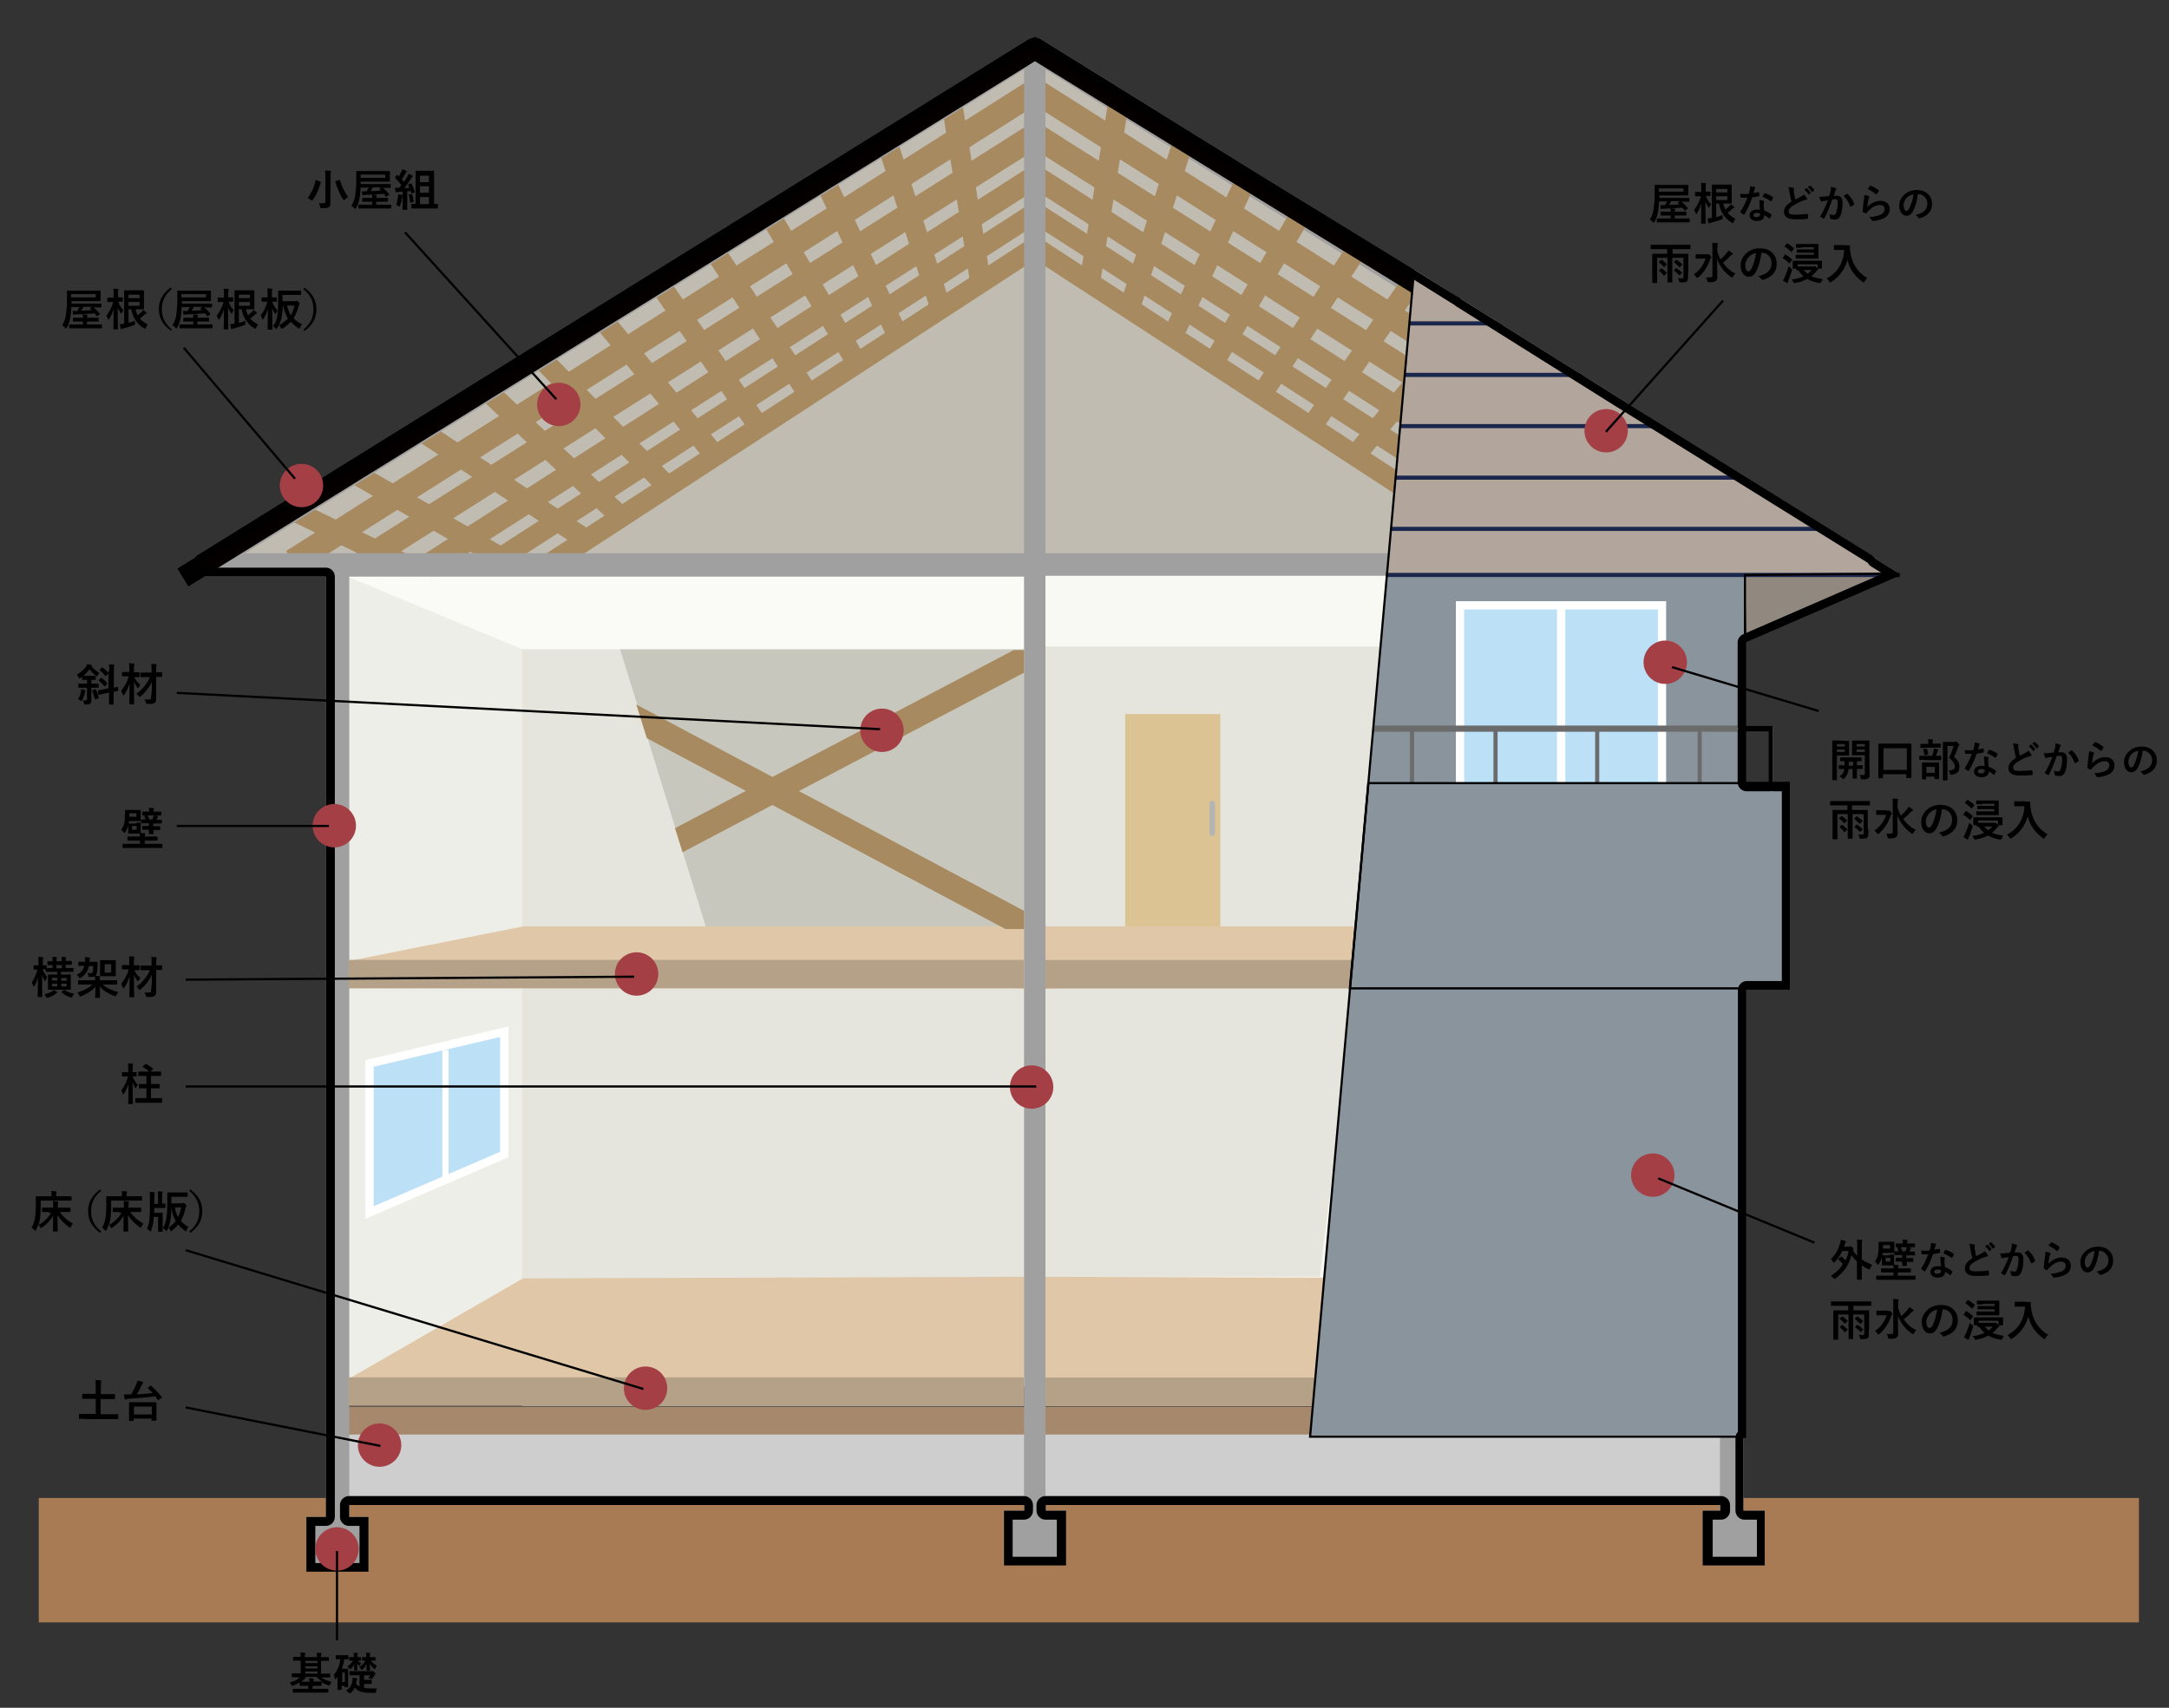 <?xml version="1.0" encoding="utf-8"?>
<!-- Generator: Adobe Illustrator 26.0.1, SVG Export Plug-In . SVG Version: 6.00 Build 0)  -->
<svg version="1.1" id="レイヤー_1" xmlns="http://www.w3.org/2000/svg" xmlns:xlink="http://www.w3.org/1999/xlink" x="0px"
	 y="0px" viewBox="0 0 800 630" style="enable-background:new 0 0 800 630;" xml:space="preserve">
<rect x="0" y="0" width="800" height="630" fill="#333333" stroke="none"/>
<style type="text/css">
	.st0{fill:#CECECE;}
	.st1{fill:#A97B54;}
	.st2{fill:#A6896D;}
	.st3{fill:#EEEEE8;}
	.st4{fill:#E5E5DD;}
	.st5{fill:#C8C7BD;}
	.st6{fill:#FAFBF6;}
	.st7{fill:#C1BCB2;}
	.st8{fill:none;stroke:#A78A60;stroke-width:9.151;stroke-miterlimit:10;}
	.st9{fill:none;stroke:#A78A60;stroke-width:8.389;stroke-miterlimit:10;}
	.st10{fill:none;stroke:#A78A60;stroke-width:7.626;stroke-miterlimit:10;}
	.st11{fill:none;stroke:#A0A0A0;stroke-width:8.636;stroke-linecap:round;stroke-linejoin:round;stroke-miterlimit:10;}
	.st12{fill:none;stroke:#A0A0A0;stroke-width:8.636;stroke-miterlimit:10;}
	.st13{fill:#A0A0A0;}
	.st14{fill:#E0C7A7;}
	.st15{fill:#CCCACA;}
	.st16{fill:#B4A188;}
	.st17{fill:#BCE1F7;stroke:#FFFFFF;stroke-width:3.05;stroke-miterlimit:10;}
	.st18{fill:none;stroke:#FFFFFF;stroke-width:2.288;stroke-miterlimit:10;}
	.st19{fill:none;stroke:#A28362;stroke-width:6.101;stroke-miterlimit:10;}
	.st20{fill:#F9F9F3;}
	.st21{fill:#918880;}
	.st22{fill:none;stroke:#000000;stroke-width:1.483;stroke-miterlimit:10;}
	.st23{fill:none;stroke:#040000;stroke-width:1.525;stroke-miterlimit:10;}
	.st24{clip-path:url(#SVGID_00000012445087219010994230000008263885752406340737_);}
	.st25{fill:#DCC394;}
	.st26{fill:#B4B4B4;}
	.st27{fill:none;stroke:#040000;stroke-width:7.626;stroke-miterlimit:10;}
	.st28{fill:#FFFFFF;stroke:#000000;stroke-width:0.782;stroke-miterlimit:10;}
	.st29{fill:#8A949D;}
	.st30{fill:#B2A59B;}
	.st31{fill:none;stroke:#FFFFFF;stroke-width:3.05;stroke-miterlimit:10;}
	.st32{fill:none;stroke:#6B6B6B;stroke-width:2.288;stroke-miterlimit:10;}
	.st33{fill:none;stroke:#6B6B6B;stroke-width:1.525;stroke-miterlimit:10;}
	.st34{fill:#8A949D;stroke:#000000;stroke-width:0.813;stroke-miterlimit:10;}
	
		.st35{clip-path:url(#SVGID_00000116198101480928955740000006773221361941043854_);fill:none;stroke:#1A264C;stroke-width:1.525;stroke-miterlimit:10;}
	.st36{fill:none;stroke:#1A264C;stroke-width:1.525;stroke-miterlimit:10;}
	.st37{fill:none;stroke:#000000;stroke-width:0.782;stroke-miterlimit:10;}
	.st38{fill:#A43F46;}
	.st39{fill:none;stroke:#000000;stroke-width:0.814;stroke-miterlimit:10;}
</style>
<rect x="125.8" y="526.9" class="st0" width="512.5" height="36.9"/>
<rect x="14.3" y="552.6" class="st1" width="774.6" height="45.9"/>
<rect x="128.3" y="518.9" class="st2" width="515" height="10.3"/>
<rect x="125.8" y="211.2" class="st3" width="256.3" height="300.3"/>
<rect x="192.6" y="238.1" class="st4" width="185.1" height="280.5"/>
<polygon class="st5" points="377.7,342.7 260.6,342.7 228.4,238.5 377.7,238.5 "/>
<polygon class="st6" points="382,239.5 192.6,239.5 124.5,211.2 382,211.2 "/>
<polygon class="st7" points="75.2,208.4 381.7,208.4 381.7,18.1 "/>
<g>
	<g>
		<line class="st8" x1="133.5" y1="207.1" x2="382.2" y2="49.6"/>
		<line class="st8" x1="108" y1="207.1" x2="380.9" y2="34.1"/>
		<line class="st9" x1="156.8" y1="209.2" x2="380.6" y2="65.9"/>
		<line class="st10" x1="181.5" y1="207.8" x2="382.2" y2="78.2"/>
		<line class="st10" x1="200.8" y1="209.2" x2="380.3" y2="92.2"/>
	</g>
	<line class="st10" x1="351.3" y1="39.4" x2="361.7" y2="104.4"/>
	<line class="st10" x1="327.4" y1="53.1" x2="347.2" y2="114.4"/>
	<line class="st10" x1="304.5" y1="67.1" x2="332.3" y2="126.4"/>
	<line class="st10" x1="285.2" y1="81.4" x2="317.3" y2="136.1"/>
	<line class="st10" x1="263.3" y1="92.2" x2="299.7" y2="147.8"/>
	<line class="st10" x1="243.5" y1="105.1" x2="280.7" y2="158.6"/>
	<line class="st10" x1="221.8" y1="117.3" x2="265.5" y2="170.2"/>
	<line class="st10" x1="198.1" y1="130.7" x2="247.2" y2="180.5"/>
	<line class="st10" x1="179.8" y1="144.2" x2="230.6" y2="192.2"/>
	<line class="st10" x1="157.1" y1="160.1" x2="215.7" y2="198.8"/>
	<line class="st10" x1="131.1" y1="174.8" x2="186.7" y2="206.8"/>
	<line class="st10" x1="107.1" y1="187.8" x2="151.3" y2="209.2"/>
</g>
<polygon class="st7" points="688,208.4 381.5,208.4 381.5,18.1 "/>
<polyline class="st11" points="514.4,209.2 688,208.4 381.7,18.1 75.2,208.4 536.7,208.4 "/>
<g>
	<g>
		<line class="st8" x1="633.8" y1="209.6" x2="381.4" y2="49.6"/>
		<line class="st8" x1="655.6" y1="207.1" x2="382.7" y2="34.1"/>
		<line class="st9" x1="606.9" y1="209.2" x2="383" y2="65.9"/>
		<line class="st10" x1="582.2" y1="207.8" x2="381.4" y2="78.2"/>
		<line class="st10" x1="562.9" y1="209.2" x2="383.3" y2="92.2"/>
	</g>
	<line class="st10" x1="412.3" y1="39.4" x2="401.9" y2="104.4"/>
	<line class="st10" x1="436.2" y1="53.1" x2="416.4" y2="114.4"/>
	<line class="st10" x1="459.2" y1="67.1" x2="431.4" y2="126.4"/>
	<line class="st10" x1="478.4" y1="81.4" x2="446.3" y2="136.1"/>
	<line class="st10" x1="500.3" y1="92.2" x2="463.9" y2="147.8"/>
	<line class="st10" x1="520.1" y1="105.1" x2="482.9" y2="158.6"/>
	<line class="st10" x1="541.8" y1="117.3" x2="498.1" y2="170.2"/>
	<line class="st10" x1="565.5" y1="130.7" x2="516.4" y2="180.5"/>
	<line class="st10" x1="583.8" y1="144.2" x2="533" y2="192.2"/>
	<line class="st10" x1="606.6" y1="160.1" x2="548" y2="198.8"/>
	<line class="st10" x1="632.5" y1="174.8" x2="576.9" y2="206.8"/>
	<line class="st10" x1="656.5" y1="187.8" x2="612.3" y2="209.2"/>
</g>
<line class="st12" x1="124.5" y1="212.4" x2="124.5" y2="564.2"/>
<rect x="113" y="559.5" class="st13" width="22.9" height="20.2"/>
<rect x="370.2" y="557.2" class="st13" width="22.9" height="20.2"/>
<polygon class="st14" points="377.7,364.7 129.2,354.4 193.2,341.7 377.7,341.7 "/>
<path class="st15" d="M248.5,297.6"/>
<rect x="128.5" y="354.1" class="st16" width="249.2" height="10.5"/>
<polygon class="st14" points="377.7,508.3 129.2,508.3 192.9,471.6 377.7,471 "/>
<rect x="128.5" y="508.1" class="st16" width="249.2" height="10.5"/>
<polygon class="st17" points="186,425.9 136.3,447.3 136.3,392.3 186,380.6 "/>
<line class="st18" x1="164.3" y1="387.4" x2="164.3" y2="435.1"/>
<line class="st19" x1="626.9" y1="166.9" x2="602" y2="204.4"/>
<rect x="385.4" y="212.4" transform="matrix(-1 -5.118274e-11 5.118274e-11 -1 1019.423 731)" class="st20" width="248.5" height="306.2"/>
<polygon class="st21" points="697.9,212.1 644.2,235.2 642.8,185 "/>
<line class="st22" x1="699.2" y1="212.1" x2="643.4" y2="236.3"/>
<line class="st12" x1="638.7" y1="212.4" x2="638.7" y2="564.2"/>
<rect x="628" y="557.2" transform="matrix(-1 -5.125956e-11 5.125956e-11 -1 1278.89 1134.633)" class="st13" width="22.9" height="20.2"/>
<polygon class="st4" points="385.5,471 486.8,471 514.7,238.5 385.5,238.5 "/>
<polygon class="st14" points="385.4,364.7 634,354.4 570,341.7 385.4,341.7 "/>
<path class="st15" d="M514.7,297.6"/>
<rect x="385.4" y="354.1" transform="matrix(-1 -5.119650e-11 5.119650e-11 -1 1020.137 718.744)" class="st16" width="249.2" height="10.5"/>
<polygon class="st14" points="385.4,508.3 634,508.3 570.3,471.6 385.4,471 "/>
<rect x="385.4" y="508.1" transform="matrix(-1 -5.119650e-11 5.119650e-11 -1 1020.137 1026.771)" class="st16" width="249.2" height="10.5"/>
<line class="st23" x1="634" y1="212.4" x2="570.3" y2="238.5"/>
<rect x="377.7" y="17.5" class="st13" width="7.9" height="542"/>
<g>
	<defs>
		<polygon id="SVGID_1_" points="377.7,342.7 260.6,342.7 228.4,239.8 377.7,239.8 		"/>
	</defs>
	<clipPath id="SVGID_00000088127731798856698220000007685215799821455501_">
		<use xlink:href="#SVGID_1_"  style="overflow:visible;"/>
	</clipPath>
	<g style="clip-path:url(#SVGID_00000088127731798856698220000007685215799821455501_);">
		<line class="st8" x1="191.9" y1="242.3" x2="390.3" y2="347.9"/>
		<line class="st8" x1="379" y1="242.3" x2="178.2" y2="347.9"/>
	</g>
</g>
<rect x="415" y="263.4" class="st25" width="35.1" height="78.4"/>
<path class="st26" d="M446.1,307.4v-11c0-0.6,0.5-1,1-1h0c0.6,0,1,0.5,1,1v11c0,0.6-0.5,1-1,1h0C446.6,308.4,446.1,308,446.1,307.4z
	"/>
<polyline class="st27" points="67.5,213 381.7,18.1 536.7,113.4 "/>
<polyline class="st28" points="521.5,100.4 521.5,100.4 643.6,176.6 "/>
<polygon class="st29" points="643.6,176.6 521.5,100.4 483.2,530 643.6,530 643.6,212.1 699.6,211.6 "/>
<g>
	<polygon class="st30" points="521.7,99.5 511.4,211.5 700.2,211.5 	"/>
</g>
<rect x="538.5" y="223.3" class="st17" width="74.5" height="91.5"/>
<line class="st31" x1="575.8" y1="222.5" x2="575.8" y2="289.2"/>
<line class="st32" x1="506.5" y1="268.8" x2="653.8" y2="268.8"/>
<line class="st33" x1="653.1" y1="288.9" x2="653.1" y2="268.8"/>
<line class="st33" x1="520.8" y1="288.9" x2="520.8" y2="268.8"/>
<line class="st33" x1="551.6" y1="288.9" x2="551.6" y2="268.8"/>
<line class="st33" x1="589.1" y1="288.9" x2="589.1" y2="268.8"/>
<line class="st33" x1="626.9" y1="288.9" x2="626.9" y2="268.8"/>
<polygon class="st34" points="659.7,364.6 497.9,364.6 504.7,288.9 659.7,288.9 "/>
<g>
	<defs>
		<polygon id="SVGID_00000006702325408392624330000009867114052305325998_" points="521.7,99.5 511.4,211.5 700.2,211.5 		"/>
	</defs>
	<clipPath id="SVGID_00000178171392410050887660000005669129534696877717_">
		<use xlink:href="#SVGID_00000006702325408392624330000009867114052305325998_"  style="overflow:visible;"/>
	</clipPath>
	
		<line style="clip-path:url(#SVGID_00000178171392410050887660000005669129534696877717_);fill:none;stroke:#1A264C;stroke-width:1.525;stroke-miterlimit:10;" x1="512.7" y1="119.3" x2="702.3" y2="119.3"/>
	
		<line style="clip-path:url(#SVGID_00000178171392410050887660000005669129534696877717_);fill:none;stroke:#1A264C;stroke-width:1.525;stroke-miterlimit:10;" x1="512.7" y1="138.3" x2="702.3" y2="138.3"/>
	
		<line style="clip-path:url(#SVGID_00000178171392410050887660000005669129534696877717_);fill:none;stroke:#1A264C;stroke-width:1.525;stroke-miterlimit:10;" x1="512.7" y1="157.2" x2="702.3" y2="157.2"/>
	
		<line style="clip-path:url(#SVGID_00000178171392410050887660000005669129534696877717_);fill:none;stroke:#1A264C;stroke-width:1.525;stroke-miterlimit:10;" x1="512.7" y1="176.2" x2="702.3" y2="176.2"/>
	
		<line style="clip-path:url(#SVGID_00000178171392410050887660000005669129534696877717_);fill:none;stroke:#1A264C;stroke-width:1.525;stroke-miterlimit:10;" x1="512.7" y1="195.1" x2="702.3" y2="195.1"/>
</g>
<line class="st36" x1="511.2" y1="212.1" x2="700.7" y2="212.1"/>
<polyline class="st37" points="643.6,288.8 643.6,212.1 699.6,211.6 643.6,176.6 521.5,100.4 483.2,530 643.6,530 643.6,364.1 "/>
<g>
	<path d="M381.7,17C381.7,17,381.7,17,381.7,17c0.3,0,0.4,0.1,0.6,0.2l89,55.3l48.8,30c0.2,0.2,0.5,0.3,0.8,0.3l10.1,6.3l5.6,3.5
		c0.2,0.1,0.3,0.3,0.5,0.4l58.4,36.6l93.2,57.9c0.1,0.1,0.3,0.2,0.4,0.4c0.3,0.5,0.6,0.8,1.1,1.1l4.2,2.6l-51.5,22.4
		c-1.2,0.5-2,1.7-2,3v30.8c0,0.4,0.1,0.8,0.2,1.1c-0.1,0.4-0.2,0.7-0.2,1.1v18.6c0,1.8,1.5,3.3,3.3,3.3h8.4c0.3,0,0.5,0,0.8-0.1
		c0.2,0.1,0.5,0.1,0.8,0.1h3v70h-12.9c-1.8,0-3.3,1.5-3.3,3.3v163c-0.6,0.6-0.9,1.4-0.9,2.2v26.9c0,1.8,1.5,3.3,3.3,3.3h4.6v13.7
		h-16.3v-13.7h3.1c1.8,0,3.3-1.5,3.3-3.3v-2.1c0-1.8-1.5-3.3-3.3-3.3H385.6c-1.8,0-3.3,1.5-3.3,3.3v2.1c0,1.8,1.5,3.3,3.3,3.3h4.2
		v13.7h-16.3v-13.7h4.2c1.8,0,3.3-1.5,3.3-3.3v-2.1c0-1.8-1.5-3.3-3.3-3.3h-249c-1.8,0-3.3,1.5-3.3,3.3v4.4c0,1.8,1.5,3.3,3.3,3.3
		h3.9v13.7h-16.3v-13.7h3.9c1.8,0,3.3-1.5,3.3-3.3V212.7c0-1.8-1.5-3.3-3.3-3.3H75.2c-0.6,0-1.2,0.2-1.7,0.5l-3,1.9l-0.6-0.9
		l3.4-2.1c0.4-0.2,0.7-0.6,1-1c0.1-0.1,0.2-0.2,0.3-0.3L381.1,17.2C381.2,17.1,381.4,17,381.7,17C381.6,17,381.6,17,381.7,17
		 M381.7,13.6l-0.3,0.2c-0.7,0-1.4,0.3-2,0.6L72.9,204.7c-0.5,0.3-1,0.8-1.3,1.3l-6.1,3.8l4,6.5l5.8-3.6h44.9v346.9H113v20.2h22.9
		v-20.2h-7.1v-4.4h249v2.1h-7.5v20.2h22.9v-20.2h-7.5v-2.1h248.8v2.1H628v20.2h22.9v-20.2H643v-26.9h0.9V365h16.2v-76.5h-6.3v-19.7
		h0v-1.1h-9.9v-30.8l55.3-24h1.4V212l0.3,0l-0.3-0.2v-0.4H700l-8.3-5.2c-0.3-0.6-0.8-1.1-1.4-1.5l-93.2-57.9l-58.4-36.6l0-0.1
		l-6.2-3.8l-10.9-6.8l0,0.1l-48.8-30l-88.9-55.2c-0.6-0.4-1.3-0.6-2-0.6L381.7,13.6L381.7,13.6z M643.9,288.5v-18.6h8.4v18.6H643.9
		L643.9,288.5z"/>
</g>
<circle class="st38" cx="111.2" cy="179.1" r="8"/>
<circle class="st38" cx="206.1" cy="149.2" r="8"/>
<circle class="st38" cx="325.3" cy="269.4" r="8"/>
<circle class="st38" cx="123.3" cy="304.6" r="8"/>
<circle class="st38" cx="234.8" cy="359.3" r="8"/>
<circle class="st38" cx="380.5" cy="401" r="8"/>
<circle class="st38" cx="609.6" cy="433.5" r="8"/>
<circle class="st38" cx="614.2" cy="244.3" r="8"/>
<circle class="st38" cx="592.4" cy="158.9" r="8"/>
<circle class="st38" cx="238.1" cy="512.1" r="8"/>
<circle class="st38" cx="124.3" cy="571.4" r="8"/>
<circle class="st38" cx="140" cy="533.1" r="8"/>
<g>
	<path d="M116.1,67.8c0.1-0.5,0.2-1,0.3-1.4c0.5,0.1,1.2,0.4,1.7,0.6c0.2,0.1,0.3,0.2,0.3,0.3c0,0.1,0,0.2-0.1,0.3
		c-0.1,0.1-0.2,0.3-0.3,0.7c-0.6,1.9-1.4,3.8-2.6,5.4c-0.1,0.2-0.2,0.3-0.3,0.3s-0.2-0.1-0.4-0.2c-0.4-0.3-0.9-0.6-1.2-0.7
		C114.7,71.4,115.6,69.6,116.1,67.8z M121.8,71.6c0,1.1,0.1,2.4,0.1,3.2c0,0.9-0.2,1.4-0.6,1.6c-0.4,0.3-1,0.4-2.6,0.4
		c-0.5,0-0.5,0-0.6-0.5c-0.1-0.5-0.3-1.1-0.5-1.4c0.7,0.1,1.1,0.1,1.7,0.1c0.5,0,0.7-0.1,0.7-0.6v-9.2c0-1,0-1.6-0.1-2.3
		c0.6,0,1.3,0.1,1.9,0.1c0.2,0,0.3,0.1,0.3,0.2c0,0.1-0.1,0.2-0.1,0.4c-0.1,0.2-0.1,0.5-0.1,1.6V71.6z M125.1,66.4
		c0.2-0.1,0.2-0.1,0.3,0.1c0.7,2.4,1.8,4.5,3,6.2c-0.3,0.2-0.8,0.5-1.2,0.9c-0.2,0.2-0.3,0.2-0.4,0.2c-0.1,0-0.2-0.1-0.3-0.3
		c-1.1-1.7-2.2-4.2-2.8-6.4c0-0.2,0-0.2,0.2-0.3L125.1,66.4z"/>
	<path d="M141.6,71.5c-2.3,0.2-4.7,0.3-7,0.4c-0.3,0-0.4,0-0.5,0.1c-0.1,0-0.2,0.1-0.2,0.1c-0.1,0-0.2-0.1-0.2-0.2
		c-0.1-0.4-0.2-0.9-0.2-1.3c0.6,0,1.2,0,1.7,0c0.3-0.5,0.6-1,0.8-1.4h-3c0,1.2-0.2,2.5-0.3,3.5c-0.3,1.5-0.6,2.9-1.4,4.1
		c-0.1,0.2-0.2,0.3-0.3,0.3c-0.1,0-0.1-0.1-0.3-0.3c-0.3-0.4-0.8-0.7-1.1-0.9c0.8-1.2,1.2-2.4,1.4-3.8c0.2-1.4,0.4-3,0.4-5.4
		c0-2.3,0-3.3,0-3.4c0-0.2,0-0.2,0.2-0.2c0.1,0,0.7,0,2.2,0h7.6c1.6,0,2.1,0,2.2,0c0.2,0,0.2,0,0.2,0.2c0,0.1,0,0.4,0,1.1v1.3
		c0,0.7,0,1,0,1.1c0,0.2,0,0.2-0.2,0.2c-0.1,0-0.7,0-2.2,0H133v0.9h8.7c1.6,0,2.2,0,2.2,0c0.2,0,0.2,0,0.2,0.2v1
		c0,0.2,0,0.2-0.2,0.2c-0.1,0-0.7,0-2.2,0h-0.5c0.9,0.7,1.5,1.4,2.3,2.3c0.1,0.1,0.1,0.2-0.1,0.3l-0.8,0.6c-0.1,0.1-0.2,0.1-0.2,0.1
		c0,0-0.1,0-0.1-0.1L141.6,71.5z M134.6,76.9c-1.6,0-2.1,0-2.2,0c-0.2,0-0.2,0-0.2-0.2v-1c0-0.2,0-0.2,0.2-0.2c0.1,0,0.6,0,2.2,0
		h2.7v-1.1H136c-1.5,0-2.1,0-2.2,0c-0.2,0-0.2,0-0.2-0.2v-1c0-0.2,0-0.2,0.2-0.2c0.1,0,0.7,0,2.2,0h1.3v0c0-0.5,0-0.8-0.1-1.2
		c0.5,0,1,0,1.5,0.1c0.2,0,0.3,0.1,0.3,0.2c0,0.1,0,0.2-0.1,0.3c0,0.1-0.1,0.3-0.1,0.6v0h1.9c1.6,0,2.1,0,2.2,0c0.2,0,0.2,0,0.2,0.2
		v1c0,0.2,0,0.2-0.2,0.2c-0.1,0-0.6,0-2.2,0h-1.9v1.1h3.1c1.6,0,2.1,0,2.2,0c0.2,0,0.2,0,0.2,0.2v1c0,0.2,0,0.2-0.2,0.2
		c-0.1,0-0.6,0-2.2,0H134.6z M142,64.4H133v1.2h9.1V64.4z M140,69.8c-0.1-0.1-0.1-0.1,0-0.3l0.7-0.4h-3.2c-0.3,0.5-0.5,1-0.8,1.4
		c1.2,0,2.5-0.1,3.8-0.2L140,69.8z"/>
	<path d="M146.8,72.6c0-0.3,0.1-0.6,0.1-0.9c0.5,0.1,0.9,0.1,1.3,0.2c0.2,0,0.3,0.1,0.3,0.2c0,0.1,0,0.1-0.1,0.2
		c0,0.1-0.1,0.3-0.1,0.6c-0.1,0.9-0.4,2.1-0.7,3c-0.1,0.2-0.1,0.3-0.2,0.3c-0.1,0-0.2-0.1-0.4-0.2c-0.2-0.1-0.6-0.3-0.8-0.4
		C146.4,74.6,146.6,73.7,146.8,72.6z M151.5,67.7c0.2-0.1,0.2,0,0.3,0.1c0.5,1,0.9,2,1.2,2.9c0.1,0.2,0,0.2-0.2,0.3l-0.8,0.3
		c-0.2,0.1-0.2,0-0.3-0.1l-0.2-0.7c-0.4,0-0.8,0.1-1.3,0.1v4.5c0,1.5,0,2.1,0,2.1c0,0.2,0,0.2-0.2,0.2h-1.3c-0.2,0-0.2,0-0.2-0.2
		c0-0.1,0-0.6,0-2.1v-4.4c-0.5,0-1,0.1-1.5,0.1c-0.3,0-0.5,0.1-0.6,0.1c-0.1,0-0.2,0.1-0.3,0.1c-0.1,0-0.1-0.1-0.2-0.3
		c-0.1-0.4-0.1-0.8-0.2-1.4c0.5,0,0.9,0,1.3,0h0.2c0.3-0.4,0.6-0.7,0.8-1.1c-0.7-0.9-1.4-1.7-2.2-2.5c-0.1-0.1-0.1-0.1-0.1-0.1
		c0,0,0-0.1,0.1-0.2l0.5-0.8c0.1-0.1,0.1-0.1,0.2-0.1c0,0,0.1,0,0.1,0.1l0.5,0.5c0.3-0.6,0.6-1.1,0.9-1.7c0.2-0.4,0.3-0.7,0.4-1
		c0.5,0.2,1,0.4,1.4,0.6c0.2,0.1,0.2,0.2,0.2,0.3s-0.1,0.1-0.1,0.2c-0.1,0.1-0.2,0.2-0.3,0.4c-0.5,0.9-0.9,1.6-1.4,2.3
		c0.3,0.3,0.5,0.6,0.8,0.9c0.4-0.6,0.8-1.3,1.2-1.9c0.2-0.4,0.4-0.8,0.5-1.1c0.5,0.2,1,0.5,1.4,0.7c0.1,0.1,0.2,0.1,0.2,0.2
		c0,0.1,0,0.2-0.2,0.2c-0.2,0.1-0.3,0.3-0.5,0.7c-0.8,1.3-1.7,2.5-2.5,3.5l1.9-0.1c-0.1-0.3-0.3-0.7-0.5-1c-0.1-0.1,0-0.2,0.2-0.3
		L151.5,67.7z M151.7,71.6c0.2,0,0.2,0,0.3,0.1c0.3,0.8,0.5,1.6,0.6,2.5c0,0.2,0,0.2-0.2,0.3l-0.8,0.2c-0.2,0.1-0.3,0.1-0.3-0.1
		c-0.1-1-0.3-1.9-0.5-2.6c-0.1-0.2,0-0.2,0.2-0.3L151.7,71.6z M154.1,76.9c-1.6,0-2.1,0-2.2,0c-0.2,0-0.2,0-0.2-0.2v-1.3
		c0-0.2,0-0.2,0.2-0.2c0.1,0,0.4,0,1.4,0v-9.1c0-1.9,0-2.8,0-2.9c0-0.2,0-0.2,0.2-0.2c0.1,0,0.6,0,1.9,0h2.6c1.3,0,1.8,0,1.9,0
		c0.2,0,0.2,0,0.2,0.2c0,0.1,0,1,0,2.9v9.1c0.8,0,1.1,0,1.2,0c0.2,0,0.2,0,0.2,0.2v1.3c0,0.2,0,0.2-0.2,0.2c-0.1,0-0.6,0-2.2,0
		H154.1z M154.9,64.8v2.4h3.3v-2.4H154.9z M158.2,71.1v-2.4h-3.3v2.4H158.2z M158.2,75.3v-2.6h-3.3v2.6H158.2z"/>
</g>
<g>
	<path d="M34.9,115.6c-2.3,0.2-4.7,0.3-7,0.4c-0.3,0-0.4,0-0.5,0.1c-0.1,0-0.2,0.1-0.2,0.1c-0.1,0-0.2-0.1-0.2-0.2
		c-0.1-0.4-0.2-0.9-0.2-1.3c0.6,0,1.2,0,1.7,0c0.3-0.5,0.6-1,0.8-1.4h-3c0,1.2-0.2,2.5-0.3,3.5c-0.3,1.5-0.6,2.9-1.4,4.1
		c-0.1,0.2-0.2,0.3-0.3,0.3c-0.1,0-0.1-0.1-0.3-0.3c-0.3-0.4-0.8-0.7-1.1-0.9c0.8-1.2,1.2-2.4,1.4-3.8c0.2-1.4,0.4-3,0.4-5.4
		c0-2.3,0-3.3,0-3.4c0-0.2,0-0.2,0.2-0.2c0.1,0,0.7,0,2.2,0h7.6c1.6,0,2.1,0,2.2,0c0.2,0,0.2,0,0.2,0.2c0,0.1,0,0.4,0,1.1v1.3
		c0,0.7,0,1,0,1.1c0,0.2,0,0.2-0.2,0.2c-0.1,0-0.7,0-2.2,0h-8.3v0.9H35c1.6,0,2.2,0,2.2,0c0.2,0,0.2,0,0.2,0.2v1
		c0,0.2,0,0.2-0.2,0.2c-0.1,0-0.7,0-2.2,0h-0.5c0.9,0.7,1.5,1.4,2.3,2.3c0.1,0.1,0.1,0.2-0.1,0.3l-0.8,0.6c-0.1,0.1-0.2,0.1-0.2,0.1
		c0,0-0.1,0-0.1-0.1L34.9,115.6z M27.9,121.1c-1.6,0-2.1,0-2.2,0c-0.2,0-0.2,0-0.2-0.2v-1c0-0.2,0-0.2,0.2-0.2c0.1,0,0.6,0,2.2,0
		h2.7v-1.1h-1.3c-1.5,0-2.1,0-2.2,0c-0.2,0-0.2,0-0.2-0.2v-1c0-0.2,0-0.2,0.2-0.2c0.1,0,0.7,0,2.2,0h1.3v0c0-0.5,0-0.8-0.1-1.2
		c0.5,0,1,0,1.5,0.1c0.2,0,0.3,0.1,0.3,0.2c0,0.1,0,0.2-0.1,0.3c0,0.1-0.1,0.3-0.1,0.6v0h1.9c1.6,0,2.1,0,2.2,0c0.2,0,0.2,0,0.2,0.2
		v1c0,0.2,0,0.2-0.2,0.2c-0.1,0-0.6,0-2.2,0h-1.9v1.1h3.1c1.6,0,2.1,0,2.2,0c0.2,0,0.2,0,0.2,0.2v1c0,0.2,0,0.2-0.2,0.2
		c-0.1,0-0.6,0-2.2,0H27.9z M35.3,108.5h-9.1v1.2h9.1V108.5z M33.3,113.9c-0.1-0.1-0.1-0.1,0-0.3l0.7-0.4h-3.2
		c-0.3,0.5-0.5,1-0.8,1.4c1.2,0,2.5-0.1,3.8-0.2L33.3,113.9z"/>
	<path d="M42,121.5c-0.2,0-0.2,0-0.2-0.2c0-0.3,0.1-3.4,0.1-7.2c-0.4,1.4-1,2.6-1.7,3.7c-0.1,0.2-0.2,0.2-0.2,0.2
		c-0.1,0-0.1-0.1-0.2-0.3c-0.1-0.5-0.4-0.9-0.6-1.2c1-1.3,2-3.1,2.6-5.1h-0.4c-1.2,0-1.5,0-1.6,0c-0.1,0-0.2,0-0.2-0.2v-1.2
		c0-0.1,0-0.2,0.2-0.2c0.1,0,0.5,0,1.6,0h0.5v-1.1c0-1,0-1.5-0.1-2.2c0.6,0,1.1,0,1.7,0.1c0.1,0,0.2,0.1,0.2,0.1
		c0,0.1,0,0.2-0.1,0.3c-0.1,0.2-0.1,0.5-0.1,1.6v1.1c1.1,0,1.5,0,1.6,0c0.2,0,0.2,0,0.2,0.2v1.2c0,0.2,0,0.2-0.2,0.2
		c-0.1,0-0.5,0-1.5,0c0.4,1.2,1.1,2.3,1.9,3.1c-0.2,0.3-0.4,0.7-0.6,1c-0.1,0.2-0.1,0.3-0.2,0.3c-0.1,0-0.1-0.1-0.2-0.2
		c-0.4-0.6-0.8-1.3-1.1-2c0,4.2,0.1,7.6,0.1,7.8c0,0.2,0,0.2-0.2,0.2H42z M47.4,119.1c0.8-0.2,1.7-0.5,2.4-0.8c0,0.3-0.1,0.6,0,1
		c0,0.5,0,0.5-0.5,0.7c-1.2,0.4-2.1,0.7-3.6,1.1c-0.4,0.1-0.6,0.2-0.7,0.2c-0.1,0.1-0.2,0.1-0.3,0.1c-0.1,0-0.2-0.1-0.2-0.2
		c-0.1-0.4-0.2-1-0.3-1.6c0.4,0,0.9-0.1,1.4-0.2l0.2,0v-9.2c0-1.8,0-2.8,0-2.9c0-0.2,0-0.2,0.2-0.2c0.1,0,0.8,0,2.1,0H51
		c1.3,0,1.8,0,1.9,0c0.2,0,0.2,0,0.2,0.2c0,0.1,0,0.7,0,1.8v3c0,1.1,0,1.7,0,1.8c0,0.2,0,0.2-0.2,0.2c-0.1,0-0.7,0-1.9,0h-1
		c0.2,0.8,0.4,1.5,0.8,2.2c0.5-0.4,1-0.8,1.4-1.2c0.3-0.3,0.5-0.5,0.6-0.8c0.5,0.4,0.8,0.7,1.1,0.9c0.1,0.1,0.2,0.2,0.2,0.3
		c0,0.1-0.1,0.2-0.2,0.2c-0.2,0-0.4,0.1-0.6,0.4c-0.5,0.5-1.1,0.9-1.7,1.4c0.7,0.9,1.7,1.6,2.9,2.2c-0.3,0.3-0.5,0.7-0.7,1.2
		c-0.1,0.3-0.2,0.4-0.3,0.4c-0.1,0-0.2-0.1-0.4-0.2c-2.7-1.6-4.1-4.1-4.7-7h-1V119.1z M47.4,108.7v1.3h4.1v-1.3H47.4z M51.5,111.4
		h-4.1v1.4h4.1V111.4z"/>
	<path d="M63.4,106.6c-2.7,2.2-3.7,4.6-3.7,7.5c0,2.9,1,5.2,3.7,7.5L63,122c-3.1-2.3-4.4-4.8-4.4-8s1.3-5.7,4.4-8L63.4,106.6z"/>
	<path d="M75.6,115.6c-2.3,0.2-4.7,0.3-7,0.4c-0.3,0-0.4,0-0.5,0.1c-0.1,0-0.2,0.1-0.2,0.1c-0.1,0-0.2-0.1-0.2-0.2
		c-0.1-0.4-0.2-0.9-0.2-1.3c0.6,0,1.2,0,1.7,0c0.3-0.5,0.6-1,0.8-1.4h-3c0,1.2-0.2,2.5-0.3,3.5c-0.3,1.5-0.6,2.9-1.4,4.1
		c-0.1,0.2-0.2,0.3-0.3,0.3c-0.1,0-0.1-0.1-0.3-0.3c-0.3-0.4-0.8-0.7-1.1-0.9c0.8-1.2,1.2-2.4,1.4-3.8c0.2-1.4,0.4-3,0.4-5.4
		c0-2.3,0-3.3,0-3.4c0-0.2,0-0.2,0.2-0.2c0.1,0,0.7,0,2.2,0h7.6c1.6,0,2.1,0,2.2,0c0.2,0,0.2,0,0.2,0.2c0,0.1,0,0.4,0,1.1v1.3
		c0,0.7,0,1,0,1.1c0,0.2,0,0.2-0.2,0.2c-0.1,0-0.7,0-2.2,0h-8.3v0.9h8.7c1.6,0,2.2,0,2.2,0c0.2,0,0.2,0,0.2,0.2v1
		c0,0.2,0,0.2-0.2,0.2c-0.1,0-0.7,0-2.2,0h-0.5c0.9,0.7,1.5,1.4,2.3,2.3c0.1,0.1,0.1,0.2-0.1,0.3l-0.8,0.6c-0.1,0.1-0.2,0.1-0.2,0.1
		c0,0-0.1,0-0.1-0.1L75.6,115.6z M68.6,121.1c-1.6,0-2.1,0-2.2,0c-0.2,0-0.2,0-0.2-0.2v-1c0-0.2,0-0.2,0.2-0.2c0.1,0,0.6,0,2.2,0
		h2.7v-1.1H70c-1.5,0-2.1,0-2.2,0c-0.2,0-0.2,0-0.2-0.2v-1c0-0.2,0-0.2,0.2-0.2c0.1,0,0.7,0,2.2,0h1.3v0c0-0.5,0-0.8-0.1-1.2
		c0.5,0,1,0,1.5,0.1c0.2,0,0.3,0.1,0.3,0.2c0,0.1,0,0.2-0.1,0.3c0,0.1-0.1,0.3-0.1,0.6v0h1.9c1.6,0,2.1,0,2.2,0c0.2,0,0.2,0,0.2,0.2
		v1c0,0.2,0,0.2-0.2,0.2c-0.1,0-0.6,0-2.2,0h-1.9v1.1H76c1.6,0,2.1,0,2.2,0c0.2,0,0.2,0,0.2,0.2v1c0,0.2,0,0.2-0.2,0.2
		c-0.1,0-0.6,0-2.2,0H68.6z M76,108.5h-9.1v1.2H76V108.5z M74,113.9c-0.1-0.1-0.1-0.1,0-0.3l0.7-0.4h-3.2c-0.3,0.5-0.5,1-0.8,1.4
		c1.2,0,2.5-0.1,3.8-0.2L74,113.9z"/>
	<path d="M82.7,121.5c-0.2,0-0.2,0-0.2-0.2c0-0.3,0.1-3.4,0.1-7.2c-0.4,1.4-1,2.6-1.7,3.7c-0.1,0.2-0.2,0.2-0.2,0.2
		c-0.1,0-0.1-0.1-0.2-0.3c-0.1-0.5-0.4-0.9-0.6-1.2c1-1.3,2-3.1,2.6-5.1h-0.4c-1.2,0-1.5,0-1.6,0c-0.1,0-0.2,0-0.2-0.2v-1.2
		c0-0.1,0-0.2,0.2-0.2c0.1,0,0.5,0,1.6,0h0.5v-1.1c0-1,0-1.5-0.1-2.2c0.6,0,1.1,0,1.7,0.1c0.1,0,0.2,0.1,0.2,0.1
		c0,0.1,0,0.2-0.1,0.3c-0.1,0.2-0.1,0.5-0.1,1.6v1.1c1.1,0,1.5,0,1.6,0c0.2,0,0.2,0,0.2,0.2v1.2c0,0.2,0,0.2-0.2,0.2
		c-0.1,0-0.5,0-1.5,0c0.4,1.2,1.1,2.3,1.9,3.1c-0.2,0.3-0.4,0.7-0.6,1c-0.1,0.2-0.1,0.3-0.2,0.3c-0.1,0-0.1-0.1-0.2-0.2
		c-0.4-0.6-0.8-1.3-1.1-2c0,4.2,0.1,7.6,0.1,7.8c0,0.2,0,0.2-0.2,0.2H82.7z M88.1,119.1c0.8-0.2,1.7-0.5,2.4-0.8c0,0.3-0.1,0.6,0,1
		c0,0.5,0,0.5-0.5,0.7c-1.2,0.4-2.1,0.7-3.6,1.1c-0.4,0.1-0.6,0.2-0.7,0.2c-0.1,0.1-0.2,0.1-0.3,0.1c-0.1,0-0.2-0.1-0.2-0.2
		c-0.1-0.4-0.2-1-0.3-1.6c0.4,0,0.9-0.1,1.4-0.2l0.2,0v-9.2c0-1.8,0-2.8,0-2.9c0-0.2,0-0.2,0.2-0.2c0.1,0,0.8,0,2.1,0h2.9
		c1.3,0,1.8,0,1.9,0c0.2,0,0.2,0,0.2,0.2c0,0.1,0,0.7,0,1.8v3c0,1.1,0,1.7,0,1.8c0,0.2,0,0.2-0.2,0.2c-0.1,0-0.7,0-1.9,0h-1
		c0.2,0.8,0.4,1.5,0.8,2.2c0.5-0.4,1-0.8,1.4-1.2c0.3-0.3,0.5-0.5,0.6-0.8c0.5,0.4,0.8,0.7,1.1,0.9c0.1,0.1,0.2,0.2,0.2,0.3
		c0,0.1-0.1,0.2-0.2,0.2c-0.2,0-0.4,0.1-0.6,0.4c-0.5,0.5-1.1,0.9-1.7,1.4c0.7,0.9,1.7,1.6,2.9,2.2c-0.3,0.3-0.5,0.7-0.7,1.2
		c-0.1,0.3-0.2,0.4-0.3,0.4c-0.1,0-0.2-0.1-0.4-0.2c-2.7-1.6-4.1-4.1-4.7-7h-1V119.1z M88.1,108.7v1.3h4.1v-1.3H88.1z M92.2,111.4
		h-4.1v1.4h4.1V111.4z"/>
	<path d="M98.9,121.5c-0.2,0-0.2,0-0.2-0.2c0-0.3,0.1-3.4,0.1-7.2c-0.4,1.3-1,2.6-1.7,3.6c-0.1,0.1-0.2,0.2-0.2,0.2
		s-0.1-0.1-0.2-0.3c-0.1-0.5-0.4-0.9-0.6-1.2c1.1-1.3,2-3.1,2.5-5.1h-0.3c-1.2,0-1.5,0-1.6,0c-0.2,0-0.2,0-0.2-0.2v-1.2
		c0-0.1,0-0.2,0.2-0.2c0.1,0,0.5,0,1.6,0h0.4v-1.1c0-1,0-1.5-0.1-2.2c0.6,0,1.1,0,1.6,0.1c0.2,0,0.3,0.1,0.3,0.2
		c0,0.1,0,0.2-0.1,0.3c-0.1,0.2-0.1,0.5-0.1,1.6v1.1c1.1,0,1.5,0,1.6,0c0.2,0,0.2,0,0.2,0.2v1.2c0,0.2,0,0.2-0.2,0.2
		c-0.1,0-0.5,0-1.5,0c0.4,1.2,1.1,2.4,2,3.3c-0.2,0.3-0.5,0.7-0.6,1c-0.1,0.2-0.1,0.3-0.2,0.3s-0.1-0.1-0.2-0.2
		c-0.4-0.6-0.8-1.3-1-2.1c0,4.2,0.1,7.5,0.1,7.8c0,0.2,0,0.2-0.2,0.2H98.9z M108.9,111.1c0.2,0,0.3,0,0.3-0.1c0.1,0,0.1-0.1,0.2-0.1
		c0.1,0,0.3,0.1,0.7,0.5c0.3,0.3,0.4,0.5,0.4,0.6c0,0.1,0,0.2-0.1,0.3c-0.1,0.1-0.1,0.2-0.2,0.5c-0.5,1.8-1.1,3.3-1.9,4.6
		c0.8,0.9,1.8,1.6,3.1,2.2c-0.3,0.3-0.5,0.7-0.7,1.2c-0.1,0.3-0.2,0.4-0.3,0.4c-0.1,0-0.2,0-0.4-0.2c-1.1-0.7-2-1.5-2.8-2.3
		c-0.7,0.8-1.6,1.6-2.8,2.4c-0.2,0.1-0.3,0.2-0.4,0.2c-0.1,0-0.2-0.1-0.3-0.3c-0.2-0.4-0.5-0.7-0.8-1c1.4-0.8,2.4-1.6,3.3-2.5
		c-0.8-1.3-1.4-2.9-1.8-4.9h-0.1c0,1.7-0.2,3.2-0.4,4.3c-0.2,1.3-0.8,2.8-1.7,4.2c-0.1,0.2-0.2,0.3-0.3,0.3s-0.2-0.1-0.3-0.3
		c-0.3-0.3-0.6-0.6-0.9-0.8c0.9-1.1,1.4-2.4,1.6-3.9c0.2-1.3,0.3-2.7,0.3-4.9c0-2.8,0-4,0-4.1c0-0.2,0-0.2,0.2-0.2
		c0.1,0,0.6,0,2.1,0h3.8c1.5,0,2,0,2.1,0c0.1,0,0.2,0,0.2,0.2v1.2c0,0.2,0,0.2-0.2,0.2c-0.1,0-0.6,0-2.1,0h-4.5v2.3H108.9z
		 M105.9,112.7c0.3,1.4,0.8,2.6,1.4,3.6c0.6-1,1-2.2,1.3-3.6H105.9z"/>
	<path d="M112.3,106.1c3.1,2.3,4.4,4.8,4.4,8s-1.3,5.7-4.4,8l-0.4-0.5c2.7-2.2,3.7-4.6,3.7-7.5c0-2.9-1-5.2-3.7-7.5L112.3,106.1z"/>
</g>
<line class="st39" x1="324.6" y1="269" x2="65.2" y2="255.6"/>
<g>
	<path d="M29.7,250.1c-0.2,0.1-0.3,0.2-0.4,0.2c-0.1,0-0.2-0.1-0.3-0.4c-0.2-0.4-0.4-0.8-0.6-1.1c1.5-0.8,2.9-2.1,3.5-3.1
		c0.1-0.2,0.2-0.4,0.3-0.7c0.5,0.1,1.2,0.2,1.5,0.3c0.2,0,0.2,0.1,0.2,0.2c0,0.1,0,0.1-0.1,0.2l-0.1,0c0.7,1,1.9,1.9,2.9,2.5
		c-0.2,0.2-0.4,0.6-0.6,1c-0.1,0.2-0.1,0.3-0.2,0.3c-0.1,0-0.2-0.1-0.4-0.2c-1-0.7-1.8-1.6-2.4-2.4c-0.6,0.8-1.3,1.6-2.2,2.4
		c0.2,0,0.6,0,1.2,0h1.6c1,0,1.4,0,1.5,0c0.2,0,0.2,0,0.2,0.2v1.1c0,0.2,0,0.2-0.2,0.2c-0.1,0-0.4,0-1.4,0v1.4h0.5c1.4,0,1.9,0,2,0
		c0.2,0,0.2,0,0.2,0.2v1.1c0,0.2,0,0.2-0.2,0.2c-0.1,0-0.6,0-2,0h-0.5v2c0,0.9,0,1.7,0,2.5c0,0.8-0.1,1.1-0.5,1.4
		c-0.3,0.2-0.6,0.3-1.6,0.3c-0.5,0-0.5,0-0.6-0.5c-0.1-0.5-0.2-0.8-0.4-1.1c0.4,0,0.7,0.1,0.9,0.1c0.5,0,0.6-0.1,0.6-0.5v-4.2h-1
		c-1.4,0-1.9,0-2,0c-0.2,0-0.2,0-0.2-0.2v-1.1c0-0.2,0-0.2,0.2-0.2c0.1,0,0.6,0,2,0h1v-1.4H32c-1.1,0-1.4,0-1.5,0
		c-0.1,0-0.2,0-0.2-0.2v-0.9L29.7,250.1z M29.8,255.3c0.1-0.3,0.2-0.7,0.2-1.1c0.4,0.1,1,0.3,1.3,0.4c0.2,0.1,0.2,0.1,0.2,0.2
		c0,0.1,0,0.1-0.1,0.2c0,0.1-0.1,0.3-0.1,0.5c-0.2,1-0.5,1.9-1,2.8c-0.1,0.2-0.2,0.3-0.3,0.3s-0.2-0.1-0.3-0.2
		c-0.3-0.2-0.7-0.4-0.9-0.4C29.3,257.1,29.6,256.3,29.8,255.3z M35.1,254.3c0.2-0.1,0.2,0,0.3,0.1c0.4,0.9,0.8,1.9,1,2.9
		c0,0.2,0,0.2-0.2,0.3l-0.9,0.4c-0.2,0.1-0.2,0.1-0.3-0.1c-0.3-1.2-0.6-2.1-1-3c-0.1-0.2,0-0.2,0.2-0.3L35.1,254.3z M40.3,247.6
		c0-1.2,0-1.7-0.1-2.5c0.6,0,1.2,0,1.7,0.1c0.2,0,0.3,0.1,0.3,0.2c0,0.1,0,0.2-0.1,0.3c-0.1,0.2-0.1,0.6-0.1,1.8v6.2
		c0.9-0.2,1.2-0.3,1.3-0.3c0.1,0,0.2,0,0.2,0.1l0.1,1.2c0,0.1,0,0.2-0.2,0.2l-1.5,0.3v1.7c0,1.8,0,2.8,0,2.8c0,0.2,0,0.2-0.2,0.2
		h-1.3c-0.2,0-0.2,0-0.2-0.2c0-0.1,0-1,0-2.8v-1.4l-1.8,0.4c-1.3,0.3-1.7,0.4-1.9,0.4s-0.2,0-0.2-0.2l-0.2-1.2c0-0.1,0-0.1,0.1-0.2
		c0.1,0,0.6-0.1,1.9-0.4l1.9-0.4V247.6z M37.2,250.1c0.1-0.1,0.2-0.1,0.3,0c0.7,0.5,1.4,1.1,2,1.9c0,0.1,0.1,0.1,0.1,0.1
		c0,0,0,0.1-0.1,0.2l-0.7,0.8c-0.1,0.1-0.1,0.1-0.2,0.1c0,0-0.1,0-0.1-0.1c-0.7-0.8-1.3-1.4-2-2c-0.1-0.1-0.1-0.1,0-0.3L37.2,250.1z
		 M37.6,246.3c0.2-0.1,0.2-0.1,0.3,0c0.7,0.5,1.5,1.2,2.1,2c0.1,0.1,0.1,0.2-0.1,0.3l-0.8,0.7c-0.1,0.1-0.1,0.1-0.2,0.1
		s-0.1,0-0.1-0.1c-0.6-0.8-1.3-1.5-2-2c-0.1-0.1-0.1-0.1,0-0.3L37.6,246.3z"/>
	<path d="M51.4,249.6c0,0.2,0,0.2-0.2,0.2c-0.1,0-0.5,0-1.7,0c0.5,1.1,1.4,2.1,2.3,2.9c-0.2,0.2-0.5,0.6-0.7,0.9
		c-0.1,0.2-0.2,0.3-0.2,0.3c-0.1,0-0.1-0.1-0.3-0.3c-0.5-0.7-0.9-1.4-1.2-2.1c0,4.4,0.1,7.8,0.1,8.1c0,0.2,0,0.2-0.2,0.2h-1.4
		c-0.2,0-0.2,0-0.2-0.2c0-0.3,0.1-3.5,0.1-7.5c-0.5,1.5-1.1,2.9-2,4.2c-0.1,0.1-0.2,0.2-0.3,0.2c-0.1,0-0.1-0.1-0.2-0.3
		c-0.2-0.5-0.4-1-0.6-1.4c1.2-1.4,2.1-3.1,2.8-5.3H47c-1.3,0-1.7,0-1.8,0c-0.2,0-0.2,0-0.2-0.2v-1.2c0-0.2,0-0.2,0.2-0.2
		c0.1,0,0.5,0,1.8,0h0.7v-0.9c0-1.1,0-1.6-0.1-2.3c0.6,0,1.1,0,1.7,0.1c0.2,0,0.3,0.1,0.3,0.2c0,0.1-0.1,0.2-0.1,0.4
		c-0.1,0.2-0.1,0.5-0.1,1.6v1h0.1c1.3,0,1.7,0,1.8,0c0.2,0,0.2,0,0.2,0.2V249.6z M56,254.6c0-0.8,0-1.9,0-3.1c-0.9,2-2.4,4-4.2,5.4
		c-0.2,0.1-0.3,0.2-0.3,0.2c-0.1,0-0.2-0.1-0.3-0.3c-0.3-0.4-0.6-0.7-0.9-0.9c2-1.4,3.8-3.4,5-6.1h-1.2c-1.4,0-2,0-2.1,0
		c-0.2,0-0.2,0-0.2-0.2v-1.3c0-0.2,0-0.2,0.2-0.2c0.1,0,0.6,0,2.1,0h1.8v-0.9c0-1,0-1.6-0.1-2.3c0.6,0,1.2,0,1.7,0.1
		c0.2,0,0.3,0.1,0.3,0.2c0,0.1-0.1,0.2-0.1,0.3c-0.1,0.2-0.1,0.5-0.1,1.6v0.9c1.4,0,1.9,0,2,0c0.2,0,0.2,0,0.2,0.2v1.3
		c0,0.2,0,0.2-0.2,0.2c-0.1,0-0.6,0-2,0l0,4.8c0,1.1,0,2.4,0,3.2c0,0.8-0.1,1.3-0.6,1.6c-0.4,0.3-1.2,0.4-2.5,0.4
		c-0.5,0-0.5,0-0.7-0.5c-0.1-0.5-0.3-0.9-0.5-1.2c0.6,0.1,1.1,0.1,1.6,0c0.7,0,0.9-0.1,0.8-0.6L56,254.6z"/>
</g>
<line class="st39" x1="121.3" y1="304.7" x2="65.2" y2="304.7"/>
<g>
	<path d="M50.3,303.5c1,0,1.3,0,1.4,0c0.2,0,0.2,0,0.2,0.2c0,0.1,0,0.4,0,1.2v1.2c0,0.7,0,1,0,1.2c0.5,0,0.9,0,1.4,0.1
		c0.2,0,0.3,0.1,0.3,0.2c0,0.1,0,0.2-0.1,0.3c-0.1,0.1-0.1,0.3-0.1,0.7h2.3c1.6,0,2.2,0,2.2,0c0.1,0,0.2,0,0.2,0.2v1.1
		c0,0.2,0,0.2-0.2,0.2c-0.1,0-0.7,0-2.2,0h-2.3v1.2h4.3c1.4,0,1.9,0,2,0c0.2,0,0.2,0,0.2,0.2v1.1c0,0.2,0,0.2-0.2,0.2
		c-0.1,0-0.6,0-2,0H47.4c-1.4,0-1.9,0-2,0c-0.2,0-0.2,0-0.2-0.2v-1.1c0-0.2,0-0.2,0.2-0.2c0.1,0,0.6,0,2,0h4.2v-1.2h-2.2
		c-1.6,0-2.2,0-2.2,0c-0.2,0-0.2,0-0.2-0.2v-1.1c0-0.2,0-0.2,0.2-0.2c0.1,0,0.7,0,2.2,0h2.2c0-0.4,0-0.7-0.1-1.1c-0.2,0-0.5,0-1.2,0
		h-1.4c-1,0-1.3,0-1.4,0c-0.2,0-0.2,0-0.2-0.2c0-0.1,0-0.4,0-1.1v-1.2c0-0.3,0-0.5,0-0.7l-0.1,0.5c-0.2,0.7-0.5,1.5-1,2.2
		c-0.1,0.2-0.2,0.3-0.3,0.3s-0.2-0.1-0.3-0.3c-0.3-0.4-0.6-0.7-0.9-0.9c0.5-0.7,0.9-1.5,1.1-2.3c0.2-0.9,0.3-2.2,0.3-3.4
		c0-0.9,0-1.3,0-1.4c0-0.2,0-0.2,0.2-0.2c0.1,0,0.5,0,1.7,0h2c1.2,0,1.6,0,1.7,0c0.2,0,0.2,0,0.2,0.2c0,0.1,0,0.4,0,1.1v1.4
		c0,0.8,0,1.1,0,1.2c0,0.2,0,0.2-0.2,0.2c-0.1,0-0.5,0-1.7,0h-2.4c0,0.3-0.1,0.6-0.1,0.9c0.1,0,0.4,0,1.4,0H50.3z M50.3,300h-2.6
		v0.4c0,0.3,0,0.6,0,0.9h2.6V300z M50.4,304.7h-1.7v1.4h1.7V304.7z M56.6,306.1c0,0.9,0,1.3,0,1.4c0,0.2,0,0.2-0.2,0.2h-1.3
		c-0.2,0-0.2,0-0.2-0.2c0-0.1,0-0.5,0-1.4h-0.4c-1.3,0-1.7,0-1.8,0c-0.2,0-0.2,0-0.2-0.2v-1c0-0.2,0-0.2,0.2-0.2c0.1,0,0.5,0,1.8,0
		h0.4v-1h-0.7c-1.4,0-1.9,0-2,0c-0.2,0-0.2,0-0.2-0.2v-1c0-0.2,0-0.2,0.2-0.2c0.1,0,0.5,0,1.5,0c-0.1-0.4-0.3-0.7-0.5-1.1
		c-0.1-0.2-0.1-0.2,0.2-0.3l0.7-0.2c0.2-0.1,0.3,0,0.4,0.2c0.2,0.4,0.4,0.9,0.6,1.4h1.1c0.1-0.3,0.2-0.6,0.3-0.8
		c0.1-0.2,0.1-0.4,0.2-0.8c0.6,0.1,0.9,0.2,1.3,0.3c0.2,0.1,0.3,0.1,0.3,0.2c0,0.1,0,0.1-0.1,0.2c-0.1,0-0.2,0.1-0.2,0.3
		c-0.1,0.2-0.2,0.5-0.3,0.7c1.3,0,1.7,0,1.8,0c0.2,0,0.2,0,0.2,0.2v1c0,0.2,0,0.2-0.2,0.2c-0.1,0-0.6,0-2,0h-1v1h0.6
		c1.3,0,1.7,0,1.8,0c0.2,0,0.2,0,0.2,0.2v1c0,0.1,0,0.2-0.2,0.2c-0.1,0-0.5,0-1.8,0H56.6z M54.6,300.8c-1.4,0-1.8,0-1.9,0
		c-0.2,0-0.2,0-0.2-0.2v-1c0-0.1,0-0.2,0.2-0.2c0.1,0,0.5,0,1.9,0H55v-0.1c0-0.5,0-0.9-0.1-1.3c0.6,0,1.1,0,1.6,0.1
		c0.2,0,0.3,0.1,0.3,0.2c0,0.1,0,0.2-0.1,0.3c-0.1,0.1-0.1,0.4-0.1,0.8v0h0.8c1.3,0,1.8,0,1.9,0c0.2,0,0.2,0,0.2,0.2v1
		c0,0.2,0,0.2-0.2,0.2c-0.1,0-0.6,0-1.9,0H54.6z"/>
</g>
<line class="st39" x1="382.2" y1="400.8" x2="68.5" y2="400.8"/>
<line class="st39" x1="233.9" y1="360.3" x2="68.5" y2="361.4"/>
<line class="st39" x1="237.3" y1="512.4" x2="68.5" y2="461.2"/>
<line class="st39" x1="140.3" y1="533.4" x2="68.5" y2="519.2"/>
<line class="st39" x1="124.3" y1="572.2" x2="124.3" y2="605.1"/>
<line class="st39" x1="611.6" y1="434.7" x2="669.2" y2="458.4"/>
<line class="st39" x1="616.7" y1="246.1" x2="670.8" y2="262.3"/>
<line class="st39" x1="592.3" y1="159.3" x2="635.5" y2="110.9"/>
<g>
	<path d="M620.5,76.6c-2.3,0.2-4.7,0.3-7,0.4c-0.3,0-0.4,0-0.5,0.1c-0.1,0-0.2,0.1-0.2,0.1c-0.1,0-0.2-0.1-0.2-0.2
		c-0.1-0.4-0.2-0.9-0.2-1.3c0.6,0,1.2,0,1.7,0c0.3-0.5,0.6-1,0.8-1.4h-3c0,1.2-0.2,2.5-0.3,3.5c-0.3,1.5-0.6,2.9-1.4,4.1
		c-0.1,0.2-0.2,0.3-0.3,0.3c-0.1,0-0.1-0.1-0.3-0.3c-0.3-0.4-0.8-0.7-1.1-0.9c0.8-1.2,1.2-2.4,1.4-3.8c0.2-1.4,0.4-3,0.4-5.4
		c0-2.3,0-3.3,0-3.4c0-0.2,0-0.2,0.2-0.2c0.1,0,0.7,0,2.2,0h7.6c1.6,0,2.2,0,2.2,0c0.2,0,0.2,0,0.2,0.2c0,0.1,0,0.4,0,1.1v1.3
		c0,0.7,0,1,0,1.1c0,0.2,0,0.2-0.2,0.2c-0.1,0-0.7,0-2.2,0h-8.3v0.9h8.7c1.6,0,2.2,0,2.2,0c0.2,0,0.2,0,0.2,0.2v1
		c0,0.2,0,0.2-0.2,0.2c-0.1,0-0.7,0-2.2,0h-0.5c0.9,0.7,1.5,1.4,2.3,2.3c0.1,0.1,0.1,0.2-0.1,0.3l-0.8,0.6c-0.1,0.1-0.2,0.1-0.2,0.1
		c0,0-0.1,0-0.1-0.1L620.5,76.6z M613.5,82c-1.6,0-2.1,0-2.2,0c-0.2,0-0.2,0-0.2-0.2v-1c0-0.2,0-0.2,0.2-0.2c0.1,0,0.6,0,2.2,0h2.7
		v-1.1h-1.3c-1.5,0-2.1,0-2.2,0c-0.2,0-0.2,0-0.2-0.2v-1c0-0.2,0-0.2,0.2-0.2c0.1,0,0.7,0,2.2,0h1.3v0c0-0.5,0-0.8-0.1-1.2
		c0.5,0,1,0,1.5,0.1c0.2,0,0.3,0.1,0.3,0.2c0,0.1,0,0.2-0.1,0.3c0,0.1-0.1,0.3-0.1,0.6v0h1.9c1.6,0,2.1,0,2.2,0c0.2,0,0.2,0,0.2,0.2
		v1c0,0.2,0,0.2-0.2,0.2c-0.1,0-0.6,0-2.2,0h-1.9v1.1h3.1c1.6,0,2.1,0,2.2,0c0.2,0,0.2,0,0.2,0.2v1c0,0.2,0,0.2-0.2,0.2
		c-0.1,0-0.6,0-2.2,0H613.5z M620.9,69.5h-9.1v1.2h9.1V69.5z M618.9,74.9c-0.1-0.1-0.1-0.1,0-0.3l0.7-0.4h-3.2
		c-0.3,0.5-0.5,1-0.8,1.4c1.2,0,2.5-0.1,3.8-0.2L618.9,74.9z"/>
	<path d="M627.6,82.5c-0.2,0-0.2,0-0.2-0.2c0-0.3,0.1-3.4,0.1-7.2c-0.4,1.4-1,2.6-1.7,3.7c-0.1,0.2-0.2,0.2-0.2,0.2
		c-0.1,0-0.1-0.1-0.2-0.3c-0.1-0.5-0.4-0.9-0.6-1.2c1-1.3,2-3.1,2.6-5.1H627c-1.2,0-1.5,0-1.6,0c-0.1,0-0.2,0-0.2-0.2V71
		c0-0.1,0-0.2,0.2-0.2c0.1,0,0.5,0,1.6,0h0.5v-1.1c0-1,0-1.5-0.1-2.2c0.6,0,1.1,0,1.7,0.1c0.1,0,0.2,0.1,0.2,0.1
		c0,0.1,0,0.2-0.1,0.3c-0.1,0.2-0.1,0.5-0.1,1.6v1.1c1.1,0,1.5,0,1.6,0c0.2,0,0.2,0,0.2,0.2v1.2c0,0.2,0,0.2-0.2,0.2
		c-0.1,0-0.5,0-1.5,0c0.4,1.2,1.1,2.3,1.9,3.1c-0.2,0.3-0.4,0.7-0.6,1c-0.1,0.2-0.1,0.3-0.2,0.3c-0.1,0-0.1-0.1-0.2-0.2
		c-0.4-0.6-0.8-1.3-1.1-2c0,4.2,0.1,7.6,0.1,7.8c0,0.2,0,0.2-0.2,0.2H627.6z M633,80.1c0.8-0.2,1.7-0.5,2.4-0.8c0,0.3-0.1,0.6,0,1
		c0,0.5,0,0.5-0.5,0.7c-1.2,0.4-2.1,0.7-3.6,1.1c-0.4,0.1-0.6,0.2-0.7,0.2c-0.1,0.1-0.2,0.1-0.3,0.1c-0.1,0-0.2-0.1-0.2-0.2
		c-0.1-0.4-0.2-1-0.3-1.6c0.4,0,0.9-0.1,1.4-0.2l0.2,0v-9.2c0-1.8,0-2.8,0-2.9c0-0.2,0-0.2,0.2-0.2c0.1,0,0.8,0,2.1,0h2.9
		c1.3,0,1.8,0,1.9,0c0.2,0,0.2,0,0.2,0.2c0,0.1,0,0.7,0,1.8v3c0,1.1,0,1.7,0,1.8c0,0.2,0,0.2-0.2,0.2c-0.1,0-0.7,0-1.9,0h-1
		c0.2,0.8,0.4,1.5,0.8,2.2c0.5-0.4,1-0.8,1.4-1.2c0.3-0.3,0.5-0.5,0.6-0.8c0.5,0.4,0.8,0.7,1.1,0.9c0.1,0.1,0.2,0.2,0.2,0.3
		c0,0.1-0.1,0.2-0.2,0.2c-0.2,0-0.4,0.1-0.6,0.4c-0.5,0.5-1.1,0.9-1.7,1.4c0.7,0.9,1.7,1.6,2.9,2.2c-0.3,0.3-0.5,0.7-0.7,1.2
		c-0.1,0.3-0.2,0.4-0.3,0.4c-0.1,0-0.2-0.1-0.4-0.2c-2.7-1.6-4.1-4.1-4.7-7h-1V80.1z M633,69.7V71h4.1v-1.3H633z M637.1,72.4H633
		v1.4h4.1V72.4z"/>
	<path d="M648.6,70.9c0.1,0,0.2,0,0.2,0.1c0.1,0.4,0.1,0.8,0.1,1.2c0,0.1-0.1,0.2-0.2,0.2c-0.8,0.2-1.5,0.3-2.4,0.4
		c-0.9,2.5-1.8,4.5-2.9,6.3c-0.1,0.1-0.1,0.1-0.2,0.1c0,0-0.1,0-0.2-0.1c-0.3-0.2-0.8-0.5-1-0.7c-0.1-0.1-0.1-0.1-0.1-0.2
		c0,0,0-0.1,0.1-0.2c1.1-1.8,1.9-3.4,2.5-5.1c-0.6,0-1,0-1.5,0c-0.3,0-0.4,0-0.8,0c-0.1,0-0.2,0-0.2-0.2c-0.1-0.3-0.1-0.8-0.1-1.2
		c0.6,0,0.9,0.1,1.4,0.1c0.6,0,1,0,1.7-0.1c0.2-0.6,0.3-1.1,0.4-1.6c0.1-0.5,0.1-0.7,0.1-1.2c0.6,0.1,1.3,0.2,1.7,0.3
		c0.1,0,0.2,0.1,0.2,0.2c0,0.1,0,0.2-0.1,0.3c-0.1,0.1-0.1,0.2-0.2,0.5c-0.1,0.4-0.2,0.8-0.4,1.2C647.3,71.1,648,71,648.6,70.9z
		 M649,74.8c0-0.4,0-0.6-0.1-1c0.7,0.1,1.1,0.1,1.6,0.3c0.1,0,0.2,0.1,0.2,0.2c0,0,0,0.1-0.1,0.3c-0.1,0.2-0.1,0.4-0.1,0.6
		c0,0.9,0,1.5,0.2,2.5c1.1,0.4,1.8,0.7,2.6,1.4c0.1,0.1,0.2,0.2,0.1,0.3c-0.2,0.5-0.4,0.8-0.7,1.2c0,0.1-0.1,0.1-0.1,0.1
		c0,0-0.1,0-0.1-0.1c-0.6-0.6-1.2-0.9-1.8-1.2c0,1.5-1.1,2.1-2.7,2.1c-1.6,0-2.7-0.8-2.7-2.1c0-1.3,1.1-2.1,2.7-2.1
		c0.3,0,0.7,0,1.2,0.1C649,76.4,649,75.5,649,74.8z M648,78.5c-0.7,0-1.3,0.3-1.3,0.9c0,0.5,0.4,0.7,1.2,0.7c0.8,0,1.3-0.4,1.3-1
		c0-0.1,0-0.2,0-0.3C648.8,78.6,648.4,78.5,648,78.5z M650.7,71.4c0.1-0.1,0.2-0.2,0.3-0.1c0.9,0.2,2,0.8,2.9,1.4
		c0.1,0.1,0.1,0.1,0.1,0.2c0,0,0,0.1-0.1,0.2c-0.1,0.3-0.4,0.8-0.6,1.1c0,0.1-0.1,0.1-0.1,0.1c0,0-0.1,0-0.1-0.1
		c-0.9-0.6-1.9-1.2-3-1.6C650.3,72.1,650.5,71.7,650.7,71.4z"/>
	<path d="M661.4,69.3c0.2,0,0.3,0.1,0.3,0.2c0,0.2-0.1,0.4-0.1,0.6c0,0.3,0,0.6,0.1,1c0.1,1,0.3,1.8,0.5,2.5
		c0.7-0.4,1.3-0.7,2.1-1.1c0.4-0.2,0.8-0.5,1-0.8c0.5,0.5,0.9,1,1.1,1.4c0.1,0.1,0.1,0.2,0.1,0.3c0,0.1-0.1,0.3-0.3,0.3
		c-0.4,0.1-0.9,0.2-1.4,0.4c-1.3,0.5-2.4,1.1-3.4,1.7c-1.3,0.8-1.7,1.5-1.7,2.2c0,0.9,0.6,1.2,2.4,1.2c1.6,0,3.2-0.1,4.4-0.3
		c0.2,0,0.2,0,0.3,0.2c0.1,0.4,0.1,0.9,0.1,1.4c0,0.2-0.1,0.2-0.3,0.2c-1.3,0.2-2.5,0.2-4.4,0.2c-2.8,0-4.2-0.9-4.2-2.8
		c0-1.6,1.1-2.7,2.8-3.8c-0.4-1.1-0.6-2.4-0.8-3.6c-0.1-0.8-0.2-1.3-0.4-1.7C660.2,69.1,660.9,69.1,661.4,69.3z M666.2,69.4
		c0.1-0.1,0.1,0,0.2,0c0.5,0.4,1,0.9,1.4,1.6c0.1,0.1,0.1,0.2,0,0.2l-0.6,0.5c-0.1,0.1-0.2,0.1-0.2,0c-0.4-0.7-0.9-1.2-1.5-1.7
		L666.2,69.4z M667.5,68.5c0.1-0.1,0.1,0,0.2,0c0.5,0.4,1.1,1,1.4,1.5c0.1,0.1,0.1,0.2,0,0.3l-0.6,0.5c-0.1,0.1-0.2,0-0.2,0
		c-0.4-0.6-0.9-1.2-1.5-1.7L667.5,68.5z"/>
	<path d="M675.2,70.5c0.1-0.4,0.1-1,0.1-1.6c0.8,0.2,1.2,0.3,1.8,0.5c0.1,0,0.2,0.2,0.2,0.3c0,0.1,0,0.1-0.1,0.2
		c-0.1,0.2-0.2,0.4-0.3,0.6c-0.2,0.6-0.3,1.1-0.5,1.8c0.4,0,0.8-0.1,1.1-0.1c1.4,0,2.1,0.9,2.1,2.7c0,1.7-0.3,3.7-0.8,4.7
		c-0.4,0.9-1.1,1.4-2,1.4c-0.7,0-1.1-0.1-1.5-0.2c-0.2-0.1-0.3-0.2-0.3-0.4c0-0.5-0.1-0.9-0.3-1.4c0.7,0.2,1.2,0.3,1.6,0.3
		c0.5,0,0.7-0.2,0.9-0.8c0.3-0.8,0.6-2.2,0.6-3.6c0-1-0.2-1.4-0.8-1.4c-0.4,0-0.8,0-1.2,0.1c-1,2.8-1.8,4.8-2.9,6.9
		c-0.1,0.2-0.2,0.2-0.4,0.1c-0.3-0.1-0.8-0.5-1-0.6c-0.1-0.1-0.1-0.1-0.1-0.2c0,0,0-0.1,0.1-0.2c1.2-2,1.9-3.6,2.7-5.7
		c-0.6,0.1-1,0.2-1.4,0.2c-0.4,0.1-0.6,0.2-0.8,0.2c-0.2,0.1-0.4,0-0.5-0.2c-0.1-0.3-0.3-0.9-0.5-1.5c0.6,0,1.3,0,1.9-0.1
		c0.6-0.1,1.2-0.1,1.7-0.2C675,71.5,675.1,71,675.2,70.5z M681.2,71.5c0.1-0.1,0.2,0,0.3,0.1c1,0.9,1.9,2.2,2.4,3.6
		c0.1,0.1,0,0.2-0.1,0.3c-0.2,0.2-0.8,0.6-1.1,0.7c-0.1,0.1-0.3,0.1-0.3-0.1c-0.6-1.5-1.3-2.8-2.4-3.8
		C680.3,72,680.8,71.7,681.2,71.5z"/>
	<path d="M689.3,72.4c0.2,0.1,0.2,0.2,0.2,0.3c0,0.1,0,0.1-0.1,0.2c-0.1,0.2-0.2,0.5-0.3,0.8c-0.1,0.7-0.3,1.8-0.4,2.7
		c1.3-1.4,3.1-2.3,4.9-2.3c2.1,0,3.4,1.2,3.4,3.1c0,1.6-1,2.7-2.2,3.3c-1,0.5-2.5,0.9-3.8,1c-0.3,0-0.5,0-0.6-0.2
		c-0.3-0.5-0.5-0.9-1-1.2c1.6-0.1,3-0.4,4-0.8c1.2-0.5,1.7-1.3,1.7-2.2c0-0.8-0.5-1.5-1.8-1.5c-1.3,0-2.8,0.8-4.2,2.2
		c-0.3,0.3-0.5,0.5-0.6,0.8c-0.1,0.1-0.1,0.1-0.3,0.1c-0.3-0.1-0.7-0.2-1-0.4c-0.1-0.1-0.2-0.1-0.2-0.3c0.1-1.7,0.3-3.4,0.5-4.7
		c0.1-0.4,0.1-0.8,0.1-1.3C688.4,72,689,72.2,689.3,72.4z M689.7,68.6c0.1-0.1,0.2-0.1,0.3-0.1c1.1,0.4,2,1,2.9,1.7
		c0.1,0.1,0.1,0.1,0.1,0.2c0,0,0,0.1-0.1,0.2c-0.2,0.3-0.5,0.7-0.7,1c-0.1,0.1-0.1,0.1-0.2,0.1c-0.1,0-0.1,0-0.2-0.1
		c-0.8-0.7-1.8-1.4-3-1.9C689.2,69.3,689.5,68.9,689.7,68.6z"/>
	<path d="M707.4,71.6c-0.3,2.5-1,4.8-1.8,6.3c-0.6,1.1-1.4,1.7-2.5,1.7c-1.3,0-2.6-1.4-2.6-3.8c0-1.4,0.6-2.8,1.7-3.8
		c1.2-1.2,2.8-1.9,4.8-1.9c3.5,0,5.6,2.2,5.6,5.1c0,2.7-1.5,4.4-4.5,5.3c-0.3,0.1-0.4,0-0.6-0.3c-0.2-0.2-0.5-0.6-1-0.9
		c2.5-0.6,4.4-1.6,4.4-4.4C710.8,73.2,709.5,71.6,707.4,71.6L707.4,71.6z M703.2,73c-0.7,0.8-1.1,1.8-1.1,2.7c0,1.3,0.5,2.1,1,2.1
		c0.4,0,0.7-0.2,1.1-0.9c0.6-1.2,1.3-3.3,1.6-5.2C704.7,71.9,703.9,72.3,703.2,73z"/>
	<path d="M622.6,100.6c0,0.8,0,1.5,0,1.9c0,0.5-0.1,1-0.4,1.3c-0.3,0.3-0.9,0.4-2.3,0.4c-0.5,0-0.5,0-0.6-0.5
		c-0.1-0.5-0.2-0.8-0.4-1.1c0.6,0,1.1,0.1,1.5,0.1c0.4,0,0.5-0.1,0.5-0.6v-7h-4.1v6.7c0,1.4,0,2.1,0,2.2c0,0.2,0,0.2-0.2,0.2h-1.4
		c-0.2,0-0.2,0-0.2-0.2c0-0.1,0-0.8,0-2.2v-6.7h-3.8v6.9c0,1.4,0,2.1,0,2.2c0,0.2,0,0.2-0.2,0.2h-1.4c-0.2,0-0.2,0-0.2-0.2
		c0-0.1,0-0.8,0-2.3v-5.8c0-1.5,0-2.2,0-2.3c0-0.2,0-0.2,0.2-0.2c0.1,0,0.7,0,2.2,0h3.1v-1.7H611c-1.4,0-1.9,0-2,0
		c-0.1,0-0.2,0-0.2-0.2v-1.2c0-0.2,0-0.2,0.2-0.2c0.1,0,0.6,0,2,0h10.3c1.4,0,1.9,0,2,0c0.1,0,0.2,0,0.2,0.2v1.2
		c0,0.2,0,0.2-0.2,0.2c-0.1,0-0.6,0-2,0h-4.4v1.7h3.4c1.6,0,2.1,0,2.2,0c0.2,0,0.2,0,0.2,0.2c0,0.1,0,0.9,0,2.4V100.6z M612.6,99.1
		c0.1-0.1,0.1-0.1,0.2-0.1c0,0,0.1,0,0.2,0.1c0.6,0.4,1.1,0.9,1.7,1.5c0.1,0.1,0.1,0.2-0.1,0.3l-0.7,0.7c-0.1,0.1-0.1,0.1-0.2,0.1
		c0,0-0.1,0-0.1-0.1c-0.5-0.7-1-1.2-1.6-1.7c-0.1-0.1-0.1-0.1,0-0.3L612.6,99.1z M612.7,95.9c0.1-0.1,0.2-0.1,0.3,0
		c0.7,0.5,1.1,0.9,1.7,1.5c0.1,0.1,0.1,0.2-0.1,0.3l-0.7,0.7c-0.2,0.2-0.2,0.2-0.3,0c-0.6-0.7-1-1.1-1.7-1.6c-0.1-0.1-0.1-0.2,0-0.3
		L612.7,95.9z M618.2,95.9c0.1-0.1,0.2-0.1,0.3,0c0.8,0.6,1.3,0.9,1.9,1.6c0.1,0.1,0.1,0.2-0.1,0.3l-0.7,0.7c-0.2,0.2-0.2,0.2-0.3,0
		c-0.6-0.6-1.1-1.1-1.8-1.7c-0.1-0.1-0.1-0.1,0-0.3L618.2,95.9z M618.1,99c0.2-0.1,0.2-0.1,0.4,0c0.7,0.5,1.2,0.9,1.8,1.5
		c0,0,0.1,0.1,0.1,0.1c0,0.1,0,0.1-0.1,0.2l-0.7,0.7c-0.1,0.1-0.2,0.1-0.2,0.1c0,0-0.1,0-0.1-0.1c-0.5-0.6-1.1-1.1-1.8-1.6
		c-0.1-0.1-0.1-0.1,0-0.3L618.1,99z"/>
	<path d="M629.4,93.9c0.2,0,0.3,0,0.4-0.1c0.1,0,0.1-0.1,0.2-0.1c0.1,0,0.3,0.1,0.7,0.5c0.4,0.4,0.5,0.6,0.5,0.7
		c0,0.1,0,0.2-0.2,0.3c-0.1,0.1-0.2,0.2-0.3,0.6c-0.8,2.4-2.2,4.7-4.3,6.5c-0.2,0.1-0.3,0.2-0.4,0.2c-0.1,0-0.2-0.1-0.3-0.3
		c-0.3-0.4-0.6-0.7-0.9-1c2.2-1.6,3.5-3.5,4.3-5.8h-1.8c-1.2,0-1.6,0-1.7,0c-0.2,0-0.2,0-0.2-0.2V94c0-0.2,0-0.2,0.2-0.2
		c0.1,0,0.5,0,1.7,0H629.4z M633.3,92.3c0.3,1.2,0.7,2.3,1.3,3.4c0.9-0.8,1.5-1.4,2.3-2.4c0.2-0.3,0.4-0.5,0.6-0.9
		c0.6,0.3,1,0.7,1.4,0.9c0.2,0.1,0.2,0.2,0.2,0.3c0,0.1-0.1,0.2-0.2,0.3c-0.2,0.1-0.5,0.3-0.9,0.7c-0.6,0.7-1.4,1.4-2.5,2.3
		c1.2,1.8,2.8,3.2,4.6,4c-0.3,0.3-0.7,0.7-0.9,1.2c-0.1,0.2-0.2,0.3-0.3,0.3c-0.1,0-0.2-0.1-0.4-0.2c-2.3-1.5-4.2-4-5.2-6.6
		c0,2.4,0.1,5.1,0.1,6.6c0,0.7-0.2,1.2-0.7,1.5c-0.4,0.3-1.1,0.4-2.4,0.4c-0.5,0-0.5,0-0.6-0.5c-0.1-0.5-0.3-1-0.5-1.3
		c0.5,0,1.1,0.1,1.6,0c0.6,0,0.8-0.1,0.8-0.5V91.5c0-0.8,0-1.3-0.1-1.9c0.6,0,1.3,0,1.8,0.1c0.2,0,0.3,0.1,0.3,0.2
		c0,0.2-0.1,0.3-0.1,0.4c-0.1,0.2-0.1,0.5-0.1,1.1V92.3z"/>
	<path d="M649.7,93.2c-0.4,2.8-1.1,5.3-2,7c-0.7,1.2-1.5,1.9-2.8,1.9c-1.4,0-2.9-1.5-2.9-4.2c0-1.6,0.7-3.1,1.8-4.2
		c1.4-1.4,3.1-2.1,5.3-2.1c3.9,0,6.2,2.4,6.2,5.7c0,3-1.7,4.9-5,5.9c-0.3,0.1-0.5,0-0.7-0.3c-0.2-0.3-0.5-0.7-1.1-1
		c2.8-0.7,4.9-1.8,4.9-4.9C653.4,95,652,93.2,649.7,93.2L649.7,93.2z M645,94.8c-0.8,0.9-1.3,2-1.3,3c0,1.5,0.6,2.3,1.1,2.3
		c0.4,0,0.8-0.2,1.2-1c0.7-1.3,1.4-3.7,1.7-5.8C646.7,93.5,645.8,94,645,94.8z"/>
	<path d="M658.3,94c0.1-0.2,0.2-0.2,0.3-0.1c0.7,0.4,1.5,1,2.3,1.7c0.1,0.1,0.1,0.1,0.1,0.2c0,0,0,0.1-0.1,0.2l-0.7,1
		c-0.1,0.2-0.2,0.2-0.3,0.1c-0.7-0.7-1.4-1.3-2.3-1.8c-0.1,0-0.1-0.1-0.1-0.1c0,0,0-0.1,0.1-0.1L658.3,94z M658.3,102.1
		c0.4-0.9,1-2.4,1.4-3.9c0.2,0.2,0.6,0.5,0.9,0.8c0.4,0.3,0.4,0.3,0.3,0.8c-0.4,1.2-0.8,2.6-1.3,3.7c-0.1,0.3-0.2,0.5-0.2,0.7
		c0,0.1-0.1,0.2-0.2,0.2c-0.1,0-0.2,0-0.3-0.1c-0.4-0.2-0.8-0.5-1.3-0.8C657.9,103,658.1,102.7,658.3,102.1z M659,89.9
		c0.1-0.2,0.2-0.1,0.3-0.1c0.8,0.5,1.6,1.1,2.3,1.7c0.1,0.1,0.1,0.1,0.1,0.1c0,0,0,0.1-0.1,0.2l-0.7,1c-0.1,0.2-0.2,0.2-0.3,0.1
		c-0.7-0.7-1.5-1.4-2.3-1.9c-0.1-0.1-0.1-0.1,0-0.3L659,89.9z M669.5,96.2c1.6,0,2.2,0,2.3,0c0.2,0,0.2,0,0.2,0.2c0,0.1,0,0.3,0,0.6
		v0.5c0,1.1,0,1.3,0,1.4c0,0.2,0,0.2-0.2,0.2h-1.4c0.1,0.1,0.2,0.2,0.2,0.3c0,0.1,0,0.1-0.2,0.2c-0.1,0.1-0.2,0.2-0.5,0.5
		c-0.6,0.7-1.1,1.3-1.8,1.8c1.1,0.5,2.5,0.8,4.2,1.1c-0.2,0.3-0.4,0.7-0.6,1c-0.1,0.3-0.2,0.4-0.4,0.4c-0.1,0-0.2,0-0.3,0
		c-1.8-0.3-3.2-0.8-4.4-1.5c-1.3,0.7-2.7,1.2-4.5,1.5c-0.1,0-0.2,0-0.3,0c-0.2,0-0.2-0.1-0.4-0.4c-0.1-0.3-0.4-0.7-0.6-0.9
		c1.8-0.2,3.2-0.6,4.4-1.2c-0.7-0.6-1.4-1.3-1.9-2.2c-0.4,0-0.6,0-0.6,0c-0.2,0-0.2,0-0.2-0.2v-0.4h-1.1c-0.2,0-0.2,0-0.2-0.2
		c0-0.1,0-0.3,0-1.4v-0.4c0-0.4,0-0.6,0-0.7c0-0.1,0-0.2,0.2-0.2c0.1,0,0.7,0,2.3,0H669.5z M664.7,91.4c-1.5,0-2,0-2.1,0
		c-0.1,0-0.2,0-0.2-0.2v-1c0-0.2,0-0.2,0.2-0.2c0.1,0,0.6,0,2.1,0h3.4c1.5,0,2.3,0,2.4,0c0.2,0,0.2,0,0.2,0.2c0,0.1,0,0.6,0,1.5v2
		c0,1,0,1.4,0,1.5c0,0.2,0,0.2-0.2,0.2c-0.1,0-0.9,0-2.4,0h-3.7c-1.3,0-1.8,0-1.9,0c-0.1,0-0.2,0-0.2-0.2v-1c0-0.2,0-0.2,0.2-0.2
		c0.1,0,0.5,0,1.9,0h4.6v-0.8h-4.2c-1.4,0-1.8,0-1.9,0c-0.2,0-0.2,0-0.2-0.2v-0.8c0-0.2,0-0.2,0.2-0.2c0.1,0,0.6,0,1.9,0h4.2v-0.8
		H664.7z M668.8,98.3c0.2,0,0.3,0,0.4-0.1c0,0,0.1,0,0.2,0c0.1,0,0.2,0.1,0.7,0.5l0.3,0.2v-1.4H663v0.8c0.3,0,0.8,0,1.8,0H668.8z
		 M665.2,99.6c0.5,0.5,1,1,1.5,1.4c0.6-0.4,1.1-0.9,1.5-1.4H665.2z"/>
	<path d="M680.5,90.5c1.2,0,1.5,0,1.6,0c0.1,0,0.2,0,0.2,0.2c0,0.6,0,1,0.1,1.8c0.5,4.4,2.5,7.8,6.3,10.1c-0.3,0.3-0.7,0.7-1,1.2
		c-0.1,0.3-0.2,0.4-0.3,0.4c-0.1,0-0.2-0.1-0.4-0.2c-3-2.2-4.8-4.8-5.6-8.1c-0.9,3.3-3,6.3-6,8.1c-0.2,0.1-0.3,0.2-0.4,0.2
		c-0.1,0-0.2-0.1-0.3-0.4c-0.3-0.4-0.6-0.8-1-1.1c4-2,6.3-5.9,6.5-10.5h-2c-1.2,0-1.5,0-1.6,0c-0.2,0-0.2,0-0.2-0.2v-1.4
		c0-0.2,0-0.2,0.2-0.2c0.1,0,0.5,0,1.6,0H680.5z"/>
</g>
<g>
	<path d="M680.2,273.3c1.1,0,1.5,0,1.6,0c0.1,0,0.2,0,0.2,0.2c0,0.1,0,0.6,0,1.6v1.9c0,1,0,1.4,0,1.5c0,0.2,0,0.2-0.2,0.2
		c-0.1,0-0.6,0-1.6,0h-2.7v5.4c0,2.3,0,3.4,0,3.5c0,0.2,0,0.2-0.2,0.2H676c-0.2,0-0.2,0-0.2-0.2c0-0.1,0-1.2,0-3.5V277
		c0-2.3,0-3.4,0-3.6c0-0.2,0-0.2,0.2-0.2c0.1,0,0.7,0,1.9,0H680.2z M677.5,274.5v0.9h2.9v-0.9H677.5z M680.4,276.5h-2.9v0.9h2.9
		V276.5z M681.8,283.8c0,0.3-0.1,0.5-0.1,0.7c-0.2,1.1-0.8,2-1.5,2.7c-0.2,0.1-0.2,0.2-0.3,0.2c-0.1,0-0.2-0.1-0.4-0.3
		c-0.3-0.3-0.7-0.5-1-0.7c0.9-0.6,1.5-1.3,1.7-2.4l0-0.3c-1.2,0-1.7,0-1.8,0c-0.2,0-0.2,0-0.2-0.2v-1c0-0.2,0-0.2,0.2-0.2
		c0.1,0,0.6,0,1.9,0c0-0.4,0-0.9,0-1.5c-1,0-1.4,0-1.4,0c-0.2,0-0.2,0-0.2-0.2v-1c0-0.2,0-0.2,0.2-0.2c0.1,0,0.6,0,2,0h3.5
		c1.5,0,1.9,0,2,0c0.2,0,0.2,0,0.2,0.2v1c0,0.2,0,0.2-0.2,0.2c-0.1,0-0.5,0-1.5,0v1.5c1.3,0,1.8,0,1.9,0c0.2,0,0.2,0,0.2,0.2v1
		c0,0.2,0,0.2-0.2,0.2c-0.1,0-0.6,0-1.9,0v1.5c0,1.1,0,1.7,0,1.8c0,0.2,0,0.2-0.2,0.2h-1.2c-0.2,0-0.2,0-0.2-0.2c0-0.1,0-0.6,0-1.8
		v-1.5H681.8z M683.5,282.5V281h-1.6c0,0.6,0,1.1,0,1.5H683.5z M689.5,282.6c0,1.1,0.1,2.2,0.1,3c0,0.8-0.1,1.2-0.5,1.5
		c-0.4,0.3-0.8,0.4-2.2,0.4c-0.5,0-0.5,0-0.6-0.5c-0.1-0.5-0.2-0.9-0.4-1.2c0.5,0.1,0.8,0.1,1.2,0.1c0.5,0,0.7-0.1,0.7-0.6v-6.7
		h-2.7c-1.3,0-1.7,0-1.8,0c-0.2,0-0.2,0-0.2-0.2c0-0.1,0-0.5,0-1.4v-2.2c0-0.9,0-1.3,0-1.4c0-0.2,0-0.2,0.2-0.2c0.1,0,0.5,0,1.8,0
		h2.4c1.3,0,1.7,0,1.8,0c0.2,0,0.2,0,0.2,0.2c0,0.1,0,0.8,0,2.2V282.6z M684.8,274.5v0.9h3v-0.9H684.8z M687.8,276.5h-3v0.9h3V276.5
		z"/>
	<path d="M693,287.1c-0.2,0-0.2,0-0.2-0.2c0-0.1,0-1,0-5.4v-3c0-3,0-3.9,0-4c0-0.2,0-0.2,0.2-0.2c0.1,0,0.7,0,2.2,0h7.4
		c1.6,0,2.1,0,2.2,0c0.2,0,0.2,0,0.2,0.2c0,0.1,0,1,0,3.6v3.4c0,4.3,0,5.2,0,5.3c0,0.2,0,0.2-0.2,0.2h-1.5c-0.2,0-0.2,0-0.2-0.2
		v-1.2h-8.6v1.3c0,0.2,0,0.2-0.2,0.2H693z M694.7,284h8.6V276h-8.6V284z"/>
	<path d="M710.2,280.3c-1.5,0-2,0-2.1,0c-0.1,0-0.2,0-0.2-0.2V279c0-0.2,0-0.2,0.2-0.2c0.1,0,0.6,0,2.1,0h2.4
		c0.3-0.7,0.5-1.3,0.6-1.9c0.1-0.2,0.1-0.5,0.1-0.8c0.4,0.1,1,0.2,1.4,0.3c0.1,0,0.2,0.1,0.2,0.2c0,0.1-0.1,0.2-0.1,0.3
		c-0.1,0.1-0.2,0.2-0.2,0.4c-0.1,0.5-0.3,0.9-0.6,1.5c1.3,0,1.7,0,1.8,0c0.2,0,0.2,0,0.2,0.2v1.2c0,0.2,0,0.2-0.2,0.2
		c-0.1,0-0.6,0-2.1,0H710.2z M710.5,275.9c-1.4,0-1.9,0-2,0c-0.2,0-0.2,0-0.2-0.2v-1.1c0-0.2,0-0.2,0.2-0.2c0.1,0,0.6,0,2,0h0.7
		v-0.3c0-0.6,0-1-0.1-1.4c0.6,0,1.1,0.1,1.6,0.1c0.2,0,0.3,0.1,0.3,0.1c0,0.1,0,0.2-0.1,0.3c0,0.1-0.1,0.3-0.1,0.8v0.3h0.8
		c1.4,0,1.9,0,2,0c0.2,0,0.2,0,0.2,0.2v1.1c0,0.2,0,0.2-0.2,0.2c-0.1,0-0.6,0-2,0H710.5z M709.1,287.5c-0.2,0-0.2,0-0.2-0.2
		c0-0.1,0-0.5,0-2.8v-1.2c0-1.3,0-1.7,0-1.8c0-0.2,0-0.2,0.2-0.2c0.1,0,0.5,0,1.8,0h2.3c1.3,0,1.7,0,1.8,0c0.2,0,0.2,0,0.2,0.2
		c0,0.1,0,0.6,0,1.6v1.4c0,2.2,0,2.6,0,2.7c0,0.2,0,0.2-0.2,0.2h-1.3c-0.2,0-0.2,0-0.2-0.2v-0.7h-3.1v0.8c0,0.1,0,0.2-0.2,0.2H709.1
		z M710.1,278.6c-0.2,0.1-0.3,0-0.3-0.2c-0.1-0.6-0.2-1.3-0.5-1.8c-0.1-0.2,0-0.2,0.2-0.2l0.9-0.2c0.2,0,0.2,0,0.3,0.1
		c0.2,0.5,0.4,1.2,0.5,1.8c0,0.2,0,0.2-0.2,0.2L710.1,278.6z M710.5,285.1h3.1v-2.2h-3.1V285.1z M720.9,273.6c0.2,0,0.3,0,0.4,0
		c0.1,0,0.2,0,0.2,0c0.1,0,0.3,0.1,0.7,0.5c0.3,0.4,0.4,0.5,0.4,0.7s-0.1,0.2-0.1,0.3c-0.1,0.1-0.2,0.2-0.3,0.6
		c-0.5,1.3-0.9,2.4-1.5,3.5c1.7,1.5,2,2.5,2,3.8c0,1.7-1,2.6-2.9,2.8c-0.5,0-0.5,0-0.6-0.5c-0.1-0.5-0.2-0.8-0.5-1.1
		c1.5,0,2.3-0.4,2.3-1.3c0-1-0.4-1.8-2.1-3.4c0.7-1.4,1.2-2.7,1.7-4.3h-2.3v9.1c0,2.2,0,3.3,0,3.4c0,0.2,0,0.2-0.2,0.2h-1.3
		c-0.2,0-0.2,0-0.2-0.2c0-0.1,0-1.2,0-3.4v-7c0-2.2,0-3.3,0-3.4c0-0.2,0-0.2,0.2-0.2c0.1,0,0.5,0,1.4,0H720.9z"/>
	<path d="M731.4,276.1c0.1,0,0.2,0,0.2,0.1c0.1,0.4,0.1,0.8,0.1,1.2c0,0.1-0.1,0.2-0.2,0.2c-0.8,0.2-1.5,0.3-2.4,0.4
		c-0.9,2.5-1.8,4.5-2.9,6.3c-0.1,0.1-0.1,0.1-0.2,0.1c0,0-0.1,0-0.2-0.1c-0.3-0.2-0.8-0.5-1-0.7c-0.1-0.1-0.1-0.1-0.1-0.2
		c0,0,0-0.1,0.1-0.2c1.1-1.8,1.9-3.4,2.5-5.1c-0.6,0-1,0-1.5,0c-0.3,0-0.4,0-0.8,0c-0.1,0-0.2,0-0.2-0.2c-0.1-0.3-0.1-0.8-0.1-1.2
		c0.6,0,0.9,0.1,1.4,0.1c0.6,0,1,0,1.7-0.1c0.2-0.6,0.3-1.1,0.4-1.6c0.1-0.5,0.1-0.7,0.1-1.2c0.6,0.1,1.3,0.2,1.7,0.3
		c0.1,0,0.2,0.1,0.2,0.2c0,0.1,0,0.2-0.1,0.3c-0.1,0.1-0.1,0.2-0.2,0.5c-0.1,0.4-0.2,0.8-0.4,1.2
		C730.2,276.4,730.9,276.3,731.4,276.1z M731.8,280c0-0.4,0-0.6-0.1-1c0.7,0.1,1.1,0.1,1.6,0.3c0.1,0,0.2,0.1,0.2,0.2
		c0,0,0,0.1-0.1,0.3c-0.1,0.2-0.1,0.4-0.1,0.6c0,0.9,0,1.5,0.2,2.5c1.1,0.4,1.8,0.7,2.6,1.4c0.1,0.1,0.2,0.2,0.1,0.3
		c-0.2,0.5-0.4,0.8-0.7,1.2c0,0.1-0.1,0.1-0.1,0.1c0,0-0.1,0-0.1-0.1c-0.6-0.6-1.2-0.9-1.8-1.2c0,1.5-1.1,2.1-2.7,2.1
		c-1.6,0-2.7-0.8-2.7-2.1c0-1.3,1.1-2.1,2.7-2.1c0.3,0,0.7,0,1.2,0.1C731.9,281.6,731.9,280.7,731.8,280z M730.8,283.7
		c-0.7,0-1.3,0.3-1.3,0.9c0,0.5,0.4,0.7,1.2,0.7c0.8,0,1.3-0.4,1.3-1c0-0.1,0-0.2,0-0.3C731.6,283.8,731.3,283.7,730.8,283.7z
		 M733.5,276.7c0.1-0.1,0.2-0.2,0.3-0.1c0.9,0.2,2,0.8,2.9,1.4c0.1,0.1,0.1,0.1,0.1,0.2c0,0,0,0.1-0.1,0.2c-0.1,0.3-0.4,0.8-0.6,1.1
		c0,0.1-0.1,0.1-0.1,0.1c0,0-0.1,0-0.1-0.1c-0.9-0.6-1.9-1.2-3-1.6C733.1,277.4,733.3,277,733.5,276.7z"/>
	<path d="M744.2,274.5c0.2,0,0.3,0.1,0.3,0.2c0,0.2-0.1,0.4-0.1,0.6c0,0.3,0,0.6,0.1,1c0.1,1,0.3,1.8,0.5,2.5
		c0.7-0.4,1.3-0.7,2.1-1.1c0.4-0.2,0.8-0.5,1-0.8c0.5,0.5,0.9,1,1.1,1.4c0.1,0.1,0.1,0.2,0.1,0.3c0,0.1-0.1,0.3-0.3,0.3
		c-0.4,0.1-0.9,0.2-1.4,0.4c-1.3,0.5-2.4,1.1-3.4,1.7c-1.3,0.8-1.7,1.5-1.7,2.2c0,0.9,0.6,1.2,2.4,1.2c1.6,0,3.2-0.1,4.4-0.3
		c0.2,0,0.2,0,0.3,0.2c0.1,0.4,0.1,0.9,0.1,1.4c0,0.2-0.1,0.2-0.3,0.2c-1.3,0.2-2.5,0.2-4.4,0.2c-2.8,0-4.2-0.9-4.2-2.8
		c0-1.6,1.1-2.7,2.8-3.8c-0.4-1.1-0.6-2.4-0.8-3.6c-0.1-0.8-0.2-1.3-0.4-1.7C743,274.3,743.7,274.4,744.2,274.5z M749,274.7
		c0.1-0.1,0.1,0,0.2,0c0.5,0.4,1,0.9,1.4,1.6c0.1,0.1,0.1,0.2,0,0.2L750,277c-0.1,0.1-0.2,0.1-0.2,0c-0.4-0.7-0.9-1.2-1.5-1.7
		L749,274.7z M750.3,273.7c0.1-0.1,0.1,0,0.2,0c0.5,0.4,1.1,1,1.4,1.5c0.1,0.1,0.1,0.2,0,0.3l-0.6,0.5c-0.1,0.1-0.2,0-0.2,0
		c-0.4-0.6-0.9-1.2-1.5-1.7L750.3,273.7z"/>
	<path d="M758,275.8c0.1-0.4,0.1-1,0.1-1.6c0.8,0.2,1.2,0.3,1.8,0.5c0.1,0,0.2,0.2,0.2,0.3c0,0.1,0,0.1-0.1,0.2
		c-0.1,0.2-0.2,0.4-0.3,0.6c-0.2,0.6-0.3,1.1-0.5,1.8c0.4,0,0.8-0.1,1.1-0.1c1.4,0,2.1,0.9,2.1,2.7c0,1.7-0.3,3.7-0.8,4.7
		c-0.4,0.9-1.1,1.4-2,1.4c-0.7,0-1.1-0.1-1.5-0.2c-0.2-0.1-0.3-0.2-0.3-0.4c0-0.5-0.1-0.9-0.3-1.4c0.7,0.2,1.2,0.3,1.6,0.3
		c0.5,0,0.7-0.2,0.9-0.8c0.3-0.8,0.6-2.2,0.6-3.6c0-1-0.2-1.4-0.8-1.4c-0.4,0-0.8,0-1.2,0.1c-1,2.8-1.8,4.8-2.9,6.9
		c-0.1,0.2-0.2,0.2-0.4,0.1c-0.3-0.1-0.8-0.5-1-0.6c-0.1-0.1-0.1-0.1-0.1-0.2c0,0,0-0.1,0.1-0.2c1.2-2,1.9-3.6,2.7-5.7
		c-0.6,0.1-1,0.2-1.4,0.2c-0.4,0.1-0.6,0.2-0.8,0.2c-0.2,0.1-0.4,0-0.5-0.2c-0.1-0.3-0.3-0.9-0.5-1.5c0.6,0,1.3,0,1.9-0.1
		c0.6-0.1,1.2-0.1,1.7-0.2C757.8,276.8,757.9,276.3,758,275.8z M764,276.8c0.1-0.1,0.2,0,0.3,0.1c1,0.9,1.9,2.2,2.4,3.6
		c0.1,0.1,0,0.2-0.1,0.3c-0.2,0.2-0.8,0.6-1.1,0.7c-0.1,0.1-0.3,0.1-0.3-0.1c-0.6-1.5-1.3-2.8-2.4-3.8
		C763.2,277.3,763.6,277,764,276.8z"/>
	<path d="M772.2,277.6c0.2,0.1,0.2,0.2,0.2,0.3c0,0.1,0,0.1-0.1,0.2c-0.1,0.2-0.2,0.5-0.3,0.8c-0.1,0.7-0.3,1.8-0.4,2.7
		c1.3-1.4,3.1-2.3,4.9-2.3c2.1,0,3.4,1.2,3.4,3.1c0,1.6-1,2.7-2.2,3.3c-1,0.5-2.5,0.9-3.8,1c-0.3,0-0.5,0-0.6-0.2
		c-0.3-0.5-0.5-0.9-1-1.2c1.6-0.1,3-0.4,4-0.8c1.2-0.5,1.7-1.3,1.7-2.2c0-0.8-0.5-1.5-1.8-1.5c-1.3,0-2.8,0.8-4.2,2.2
		c-0.3,0.3-0.5,0.5-0.6,0.8c-0.1,0.1-0.1,0.1-0.3,0.1c-0.3-0.1-0.7-0.2-1-0.4c-0.1-0.1-0.2-0.1-0.2-0.3c0.1-1.7,0.3-3.4,0.5-4.7
		c0.1-0.4,0.1-0.8,0.1-1.3C771.2,277.2,771.9,277.4,772.2,277.6z M772.6,273.9c0.1-0.1,0.2-0.1,0.3-0.1c1.1,0.4,2,1,2.9,1.7
		c0.1,0.1,0.1,0.1,0.1,0.2c0,0,0,0.1-0.1,0.2c-0.2,0.3-0.5,0.7-0.7,1c-0.1,0.1-0.1,0.1-0.2,0.1c-0.1,0-0.1,0-0.2-0.1
		c-0.8-0.7-1.8-1.4-3-1.9C772,274.5,772.3,274.1,772.6,273.9z"/>
	<path d="M790.3,276.9c-0.3,2.5-1,4.8-1.8,6.3c-0.6,1.1-1.4,1.7-2.5,1.7c-1.3,0-2.6-1.4-2.6-3.8c0-1.4,0.6-2.8,1.7-3.8
		c1.2-1.2,2.8-1.9,4.8-1.9c3.5,0,5.6,2.2,5.6,5.1c0,2.7-1.5,4.4-4.5,5.3c-0.3,0.1-0.4,0-0.6-0.3c-0.2-0.2-0.5-0.6-1-0.9
		c2.5-0.6,4.4-1.6,4.4-4.4C793.6,278.5,792.3,276.9,790.3,276.9L790.3,276.9z M786.1,278.3c-0.7,0.8-1.1,1.8-1.1,2.7
		c0,1.3,0.5,2.1,1,2.1c0.4,0,0.7-0.2,1.1-0.9c0.6-1.2,1.3-3.3,1.6-5.2C787.6,277.1,786.7,277.6,786.1,278.3z"/>
	<path d="M689.1,305.8c0,0.8,0,1.5,0,1.9c0,0.5-0.1,1-0.4,1.3c-0.3,0.3-0.9,0.4-2.3,0.4c-0.5,0-0.5,0-0.6-0.5
		c-0.1-0.5-0.2-0.8-0.4-1.1c0.6,0,1.1,0.1,1.5,0.1c0.4,0,0.5-0.1,0.5-0.6v-7h-4.1v6.7c0,1.5,0,2.1,0,2.2c0,0.2,0,0.2-0.2,0.2h-1.4
		c-0.2,0-0.2,0-0.2-0.2c0-0.1,0-0.8,0-2.2v-6.7h-3.8v6.9c0,1.4,0,2.1,0,2.2c0,0.2,0,0.2-0.2,0.2h-1.4c-0.2,0-0.2,0-0.2-0.2
		c0-0.1,0-0.8,0-2.3v-5.8c0-1.5,0-2.2,0-2.3c0-0.2,0-0.2,0.2-0.2c0.1,0,0.7,0,2.2,0h3.1v-1.7h-4.2c-1.4,0-1.9,0-2,0
		c-0.1,0-0.2,0-0.2-0.2v-1.2c0-0.2,0-0.2,0.2-0.2c0.1,0,0.6,0,2,0h10.3c1.4,0,1.9,0,2,0c0.1,0,0.2,0,0.2,0.2v1.2
		c0,0.2,0,0.2-0.2,0.2c-0.1,0-0.6,0-2,0h-4.4v1.7h3.4c1.6,0,2.1,0,2.2,0c0.2,0,0.2,0,0.2,0.2c0,0.1,0,0.9,0,2.4V305.8z M679.2,304.4
		c0.1-0.1,0.1-0.1,0.2-0.1c0,0,0.1,0,0.2,0.1c0.6,0.4,1.1,0.9,1.7,1.5c0.1,0.1,0.1,0.2-0.1,0.3l-0.7,0.7c-0.1,0.1-0.1,0.1-0.2,0.1
		c0,0-0.1,0-0.1-0.1c-0.5-0.7-1-1.2-1.6-1.7c-0.1-0.1-0.1-0.1,0-0.3L679.2,304.4z M679.2,301.1c0.1-0.1,0.2-0.1,0.3,0
		c0.7,0.5,1.1,0.9,1.7,1.5c0.1,0.1,0.1,0.2-0.1,0.3l-0.7,0.7c-0.2,0.2-0.2,0.2-0.3,0c-0.6-0.7-1-1.1-1.7-1.6c-0.1-0.1-0.1-0.2,0-0.3
		L679.2,301.1z M684.7,301.2c0.1-0.1,0.2-0.1,0.3,0c0.8,0.6,1.3,0.9,1.9,1.6c0.1,0.1,0.1,0.2-0.1,0.3l-0.7,0.7
		c-0.2,0.2-0.2,0.2-0.3,0c-0.6-0.6-1.1-1.1-1.8-1.7c-0.1-0.1-0.1-0.1,0-0.3L684.7,301.2z M684.7,304.3c0.2-0.1,0.2-0.1,0.4,0
		c0.7,0.5,1.2,0.9,1.8,1.5c0,0,0.1,0.1,0.1,0.1c0,0.1,0,0.1-0.1,0.2l-0.7,0.7c-0.1,0.1-0.2,0.1-0.2,0.1c0,0-0.1,0-0.1-0.1
		c-0.5-0.6-1.1-1.1-1.8-1.6c-0.1-0.1-0.1-0.1,0-0.3L684.7,304.3z"/>
	<path d="M696,299.1c0.2,0,0.3,0,0.4-0.1c0.1,0,0.1-0.1,0.2-0.1c0.1,0,0.3,0.1,0.7,0.5c0.4,0.4,0.5,0.6,0.5,0.7c0,0.1,0,0.2-0.2,0.3
		c-0.1,0.1-0.2,0.2-0.3,0.6c-0.8,2.4-2.2,4.7-4.3,6.5c-0.2,0.1-0.3,0.2-0.4,0.2c-0.1,0-0.2-0.1-0.3-0.3c-0.3-0.4-0.6-0.7-0.9-1
		c2.2-1.6,3.5-3.5,4.3-5.8h-1.8c-1.2,0-1.6,0-1.7,0c-0.2,0-0.2,0-0.2-0.2v-1.3c0-0.2,0-0.2,0.2-0.2c0.1,0,0.5,0,1.7,0H696z
		 M699.8,297.5c0.3,1.2,0.7,2.3,1.3,3.4c0.9-0.8,1.5-1.4,2.3-2.4c0.2-0.3,0.4-0.5,0.6-0.9c0.6,0.3,1,0.7,1.4,0.9
		c0.2,0.1,0.2,0.2,0.2,0.3c0,0.1-0.1,0.2-0.2,0.3c-0.2,0.1-0.5,0.3-0.9,0.7c-0.6,0.7-1.4,1.4-2.5,2.3c1.2,1.8,2.8,3.2,4.6,4
		c-0.3,0.3-0.7,0.7-0.9,1.2c-0.1,0.2-0.2,0.3-0.3,0.3c-0.1,0-0.2-0.1-0.4-0.2c-2.3-1.5-4.2-4-5.2-6.6c0,2.4,0.1,5.1,0.1,6.6
		c0,0.7-0.2,1.2-0.7,1.5c-0.4,0.3-1.1,0.4-2.4,0.4c-0.5,0-0.5,0-0.6-0.5c-0.1-0.5-0.3-1-0.5-1.3c0.5,0,1.1,0.1,1.6,0
		c0.6,0,0.8-0.1,0.8-0.5v-10.5c0-0.8,0-1.3-0.1-1.9c0.6,0,1.3,0,1.8,0.1c0.2,0,0.3,0.1,0.3,0.2c0,0.2-0.1,0.3-0.1,0.4
		c-0.1,0.2-0.1,0.5-0.1,1.1V297.5z"/>
	<path d="M716.3,298.5c-0.4,2.8-1.1,5.3-2,7c-0.7,1.2-1.5,1.9-2.8,1.9c-1.4,0-2.9-1.5-2.9-4.2c0-1.6,0.7-3.1,1.8-4.2
		c1.4-1.4,3.1-2.1,5.3-2.1c3.9,0,6.2,2.4,6.2,5.7c0,3-1.7,4.9-5,5.9c-0.3,0.1-0.5,0-0.7-0.3c-0.2-0.3-0.5-0.7-1.1-1
		c2.8-0.7,4.9-1.8,4.9-4.9C720,300.3,718.5,298.5,716.3,298.5L716.3,298.5z M711.6,300c-0.8,0.9-1.3,2-1.3,3c0,1.5,0.6,2.3,1.1,2.3
		c0.4,0,0.8-0.2,1.2-1c0.7-1.3,1.4-3.7,1.7-5.8C713.2,298.8,712.3,299.2,711.6,300z"/>
	<path d="M724.9,299.3c0.1-0.2,0.2-0.2,0.3-0.1c0.7,0.4,1.5,1,2.3,1.7c0.1,0.1,0.1,0.1,0.1,0.2c0,0,0,0.1-0.1,0.2l-0.7,1
		c-0.1,0.2-0.2,0.2-0.3,0.1c-0.7-0.7-1.4-1.3-2.3-1.8c-0.1,0-0.1-0.1-0.1-0.1c0,0,0-0.1,0.1-0.1L724.9,299.3z M724.9,307.4
		c0.4-0.9,1-2.4,1.4-3.9c0.2,0.2,0.6,0.5,0.9,0.8c0.4,0.3,0.4,0.3,0.3,0.8c-0.4,1.2-0.8,2.6-1.3,3.7c-0.1,0.3-0.2,0.5-0.2,0.7
		c0,0.1-0.1,0.2-0.2,0.2c-0.1,0-0.2,0-0.3-0.1c-0.4-0.2-0.8-0.5-1.3-0.8C724.5,308.2,724.6,307.9,724.9,307.4z M725.5,295.2
		c0.1-0.2,0.2-0.1,0.3-0.1c0.8,0.5,1.6,1.1,2.3,1.7c0.1,0.1,0.1,0.1,0.1,0.1c0,0,0,0.1-0.1,0.2l-0.7,1c-0.1,0.2-0.2,0.2-0.3,0.1
		c-0.7-0.7-1.5-1.4-2.3-1.9c-0.1-0.1-0.1-0.1,0-0.3L725.5,295.2z M736.1,301.5c1.6,0,2.2,0,2.3,0c0.2,0,0.2,0,0.2,0.2
		c0,0.1,0,0.3,0,0.6v0.5c0,1.1,0,1.3,0,1.4c0,0.2,0,0.2-0.2,0.2h-1.4c0.1,0.1,0.2,0.2,0.2,0.3c0,0.1,0,0.1-0.2,0.2
		c-0.1,0.1-0.2,0.2-0.5,0.5c-0.6,0.7-1.1,1.3-1.8,1.8c1.1,0.5,2.5,0.8,4.2,1.1c-0.2,0.3-0.4,0.7-0.6,1c-0.1,0.3-0.2,0.4-0.4,0.4
		c-0.1,0-0.2,0-0.3,0c-1.8-0.3-3.2-0.8-4.4-1.5c-1.3,0.7-2.7,1.2-4.5,1.5c-0.1,0-0.2,0-0.3,0c-0.2,0-0.2-0.1-0.4-0.4
		c-0.1-0.3-0.4-0.7-0.6-0.9c1.8-0.2,3.2-0.6,4.4-1.2c-0.7-0.6-1.4-1.3-1.9-2.2c-0.4,0-0.6,0-0.6,0c-0.2,0-0.2,0-0.2-0.2v-0.4h-1.1
		c-0.2,0-0.2,0-0.2-0.2c0-0.1,0-0.3,0-1.4v-0.4c0-0.4,0-0.6,0-0.7c0-0.1,0-0.2,0.2-0.2c0.1,0,0.7,0,2.3,0H736.1z M731.2,296.7
		c-1.5,0-2,0-2.1,0c-0.1,0-0.2,0-0.2-0.2v-1c0-0.2,0-0.2,0.2-0.2c0.1,0,0.6,0,2.1,0h3.4c1.5,0,2.3,0,2.4,0c0.2,0,0.2,0,0.2,0.2
		c0,0.1,0,0.6,0,1.5v2c0,1,0,1.4,0,1.5c0,0.2,0,0.2-0.2,0.2c-0.1,0-0.9,0-2.4,0H731c-1.3,0-1.8,0-1.9,0c-0.1,0-0.2,0-0.2-0.2v-1
		c0-0.2,0-0.2,0.2-0.2c0.1,0,0.5,0,1.9,0h4.6v-0.8h-4.2c-1.4,0-1.8,0-1.9,0c-0.2,0-0.2,0-0.2-0.2v-0.8c0-0.2,0-0.2,0.2-0.2
		c0.1,0,0.6,0,1.9,0h4.2v-0.8H731.2z M735.3,303.6c0.2,0,0.3,0,0.4-0.1c0,0,0.1,0,0.2,0c0.1,0,0.2,0.1,0.7,0.5l0.3,0.2v-1.5h-7.3
		v0.8c0.3,0,0.8,0,1.8,0H735.3z M731.8,304.9c0.5,0.5,1,1,1.5,1.4c0.6-0.4,1.1-0.9,1.5-1.4H731.8z"/>
	<path d="M747,295.7c1.2,0,1.5,0,1.6,0c0.1,0,0.2,0,0.2,0.2c0,0.6,0,1,0.1,1.8c0.5,4.4,2.5,7.8,6.3,10.1c-0.3,0.3-0.7,0.7-1,1.2
		c-0.1,0.3-0.2,0.4-0.3,0.4c-0.1,0-0.2-0.1-0.4-0.2c-3-2.2-4.8-4.8-5.6-8.1c-0.9,3.3-3,6.3-6,8.1c-0.2,0.1-0.3,0.2-0.4,0.2
		c-0.1,0-0.2-0.1-0.3-0.4c-0.3-0.4-0.6-0.8-1-1.1c4-2,6.3-5.9,6.5-10.5h-2c-1.2,0-1.5,0-1.6,0c-0.2,0-0.2,0-0.2-0.2v-1.4
		c0-0.2,0-0.2,0.2-0.2c0.1,0,0.5,0,1.6,0H747z"/>
</g>
<g>
	<path d="M14,357.7c-1,0-1.4,0-1.4,0c-0.2,0-0.2,0-0.2-0.2v-1.2c0-0.2,0-0.2,0.2-0.2c0.1,0,0.4,0,1.4,0h0.2v-0.9c0-1,0-1.5-0.1-2.2
		c0.6,0,1.1,0,1.6,0.1c0.2,0,0.3,0.1,0.3,0.2c0,0.1,0,0.2-0.1,0.3c-0.1,0.2-0.1,0.5-0.1,1.5v1c0.8,0,1.1,0,1.2,0
		c0.2,0,0.2,0,0.2,0.2v0.8c0.1,0,0.7,0,2.2,0V356c-1.2,0-1.6,0-1.7,0c-0.2,0-0.2,0-0.2-0.2v-1c0-0.2,0-0.2,0.2-0.2
		c0.1,0,0.5,0,1.7,0v0c0-0.7,0-1.1-0.1-1.6c0.5,0,1.1,0,1.5,0.1c0.1,0,0.2,0.1,0.2,0.1c0,0.1,0,0.2-0.1,0.3c0,0.1-0.1,0.4-0.1,1.1v0
		h2v0c0-0.7,0-1.1-0.1-1.6c0.5,0,1.1,0,1.5,0.1c0.1,0,0.2,0.1,0.2,0.1c0,0.1,0,0.2-0.1,0.3c0,0.1-0.1,0.4-0.1,1v0c1.5,0,2,0,2.1,0
		c0.2,0,0.2,0,0.2,0.2v1c0,0.2,0,0.2-0.2,0.2c-0.1,0-0.6,0-2.1,0v1.2h0.5c1.6,0,2.1,0,2.2,0c0.2,0,0.2,0,0.2,0.2v1
		c0,0.2,0,0.2-0.2,0.2c-0.1,0-0.6,0-2.2,0h-2.2v1h1.3c1.5,0,2,0,2.1,0c0.2,0,0.2,0,0.2,0.2c0,0.1,0,0.5,0,1.5v2.2c0,1,0,1.4,0,1.5
		c0,0.2,0,0.2-0.2,0.2c-0.1,0-0.6,0-2.1,0H20c-1.5,0-2,0-2.1,0c-0.2,0-0.2,0-0.2-0.2c0-0.1,0-0.5,0-1.5v-2.2c0-1,0-1.4,0-1.5
		c0-0.2,0-0.2,0.2-0.2c0.1,0,0.6,0,2.1,0h1.1v-1h-1.8c-1.6,0-2.1,0-2.2,0c-0.2,0-0.2,0-0.2-0.2v-0.7c-0.1,0-0.4,0-1.2,0
		c0.4,1.1,1.1,2.1,1.7,2.9c-0.2,0.3-0.4,0.8-0.6,1.2c-0.1,0.2-0.1,0.3-0.2,0.3c0,0-0.1-0.1-0.2-0.3c-0.3-0.6-0.7-1.3-0.9-2.1
		c0,4.3,0.1,7.8,0.1,8c0,0.2,0,0.2-0.2,0.2h-1.3c-0.2,0-0.2,0-0.2-0.2c0-0.3,0.1-3.4,0.1-7.1c-0.3,1.2-0.7,2.3-1.3,3.2
		c-0.1,0.2-0.2,0.3-0.2,0.3c-0.1,0-0.1-0.1-0.2-0.3c-0.2-0.5-0.4-1-0.6-1.3c1-1.4,1.7-3,2.2-5.1H14z M19.4,365.6
		c0.2-0.1,0.3-0.2,0.5-0.4c0.5,0.3,0.8,0.5,1.1,0.7c0.1,0.1,0.2,0.1,0.2,0.2c0,0.1-0.1,0.1-0.2,0.2c-0.1,0-0.3,0.1-0.5,0.3
		c-0.7,0.6-1.7,1.1-2.8,1.4c-0.2,0-0.3,0.1-0.4,0.1c-0.1,0-0.2-0.1-0.3-0.4c-0.2-0.3-0.4-0.7-0.6-0.9
		C17.6,366.5,18.6,366.1,19.4,365.6z M21.1,361.7v-1h-1.9v1H21.1z M21.1,363.9v-1h-1.9v1H21.1z M22.8,357.2V356h-2v1.2H22.8z
		 M23.4,365.3c0.2-0.1,0.2-0.1,0.4-0.1c1,0.7,2.2,1.1,3.5,1.4c-0.2,0.3-0.4,0.6-0.6,1c-0.2,0.5-0.2,0.5-0.7,0.3
		c-1.3-0.4-2.4-1-3.3-1.8c-0.1-0.1-0.1-0.2,0.1-0.3L23.4,365.3z M22.6,360.8v1h2v-1H22.6z M24.6,362.9h-2v1h2V362.9z"/>
	<path d="M32.8,356.3c-0.4,2-1.4,3.3-2.9,4.4c-0.2,0.1-0.3,0.2-0.4,0.2c-0.1,0-0.2-0.1-0.4-0.4c-0.2-0.4-0.6-0.7-0.8-0.9
		c1.5-0.7,2.4-1.7,2.8-3.3H31c-1.4,0-1.8,0-1.9,0c-0.2,0-0.2,0-0.2-0.2V355c0-0.1,0-0.2,0.2-0.2c0.1,0,0.6,0,1.9,0h0.4
		c0-0.3,0-0.5,0-0.8c0-0.3,0-0.6-0.1-0.9c0.5,0,1.1,0.1,1.6,0.1c0.2,0,0.3,0.1,0.3,0.2c0,0.1,0,0.2-0.1,0.3
		c-0.1,0.2-0.1,0.4-0.1,0.8l0,0.3h0.9c1.4,0,1.8,0,1.9,0c0.2,0,0.2,0,0.2,0.2c0,0.3,0,0.7,0,1c0,1.8-0.2,2.9-0.5,3.6
		c-0.2,0.4-0.6,0.7-1,0.7c-0.3,0-0.7,0.1-1.3,0.1c-0.5,0-0.5,0-0.6-0.4c-0.1-0.4-0.2-0.9-0.3-1.1c0.5,0.1,0.8,0.1,1.2,0.1
		c0.4,0,0.6-0.1,0.7-0.4c0.1-0.4,0.2-1.1,0.2-2.2H32.8z M31.1,363.2c-1.4,0-2,0-2.1,0c-0.2,0-0.2,0-0.2-0.2v-1.2
		c0-0.2,0-0.2,0.2-0.2c0.1,0,0.6,0,2.1,0h4c0-0.7,0-1-0.1-1.6c0.6,0,1.2,0,1.7,0.1c0.1,0,0.2,0.1,0.2,0.2c0,0.2-0.1,0.3-0.1,0.4
		c0,0.2,0,0.4,0,0.9H41c1.4,0,1.9,0,2,0c0.2,0,0.2,0,0.2,0.2v1.2c0,0.2,0,0.2-0.2,0.2c-0.1,0-0.6,0-2,0h-3.1
		c1.6,1.4,3.4,2.2,5.7,2.8c-0.2,0.3-0.5,0.7-0.7,1.1c-0.1,0.3-0.2,0.4-0.3,0.4c-0.1,0-0.2,0-0.4-0.1c-2.3-0.8-4.1-2-5.4-3.5
		c0,2.2,0.1,3.6,0.1,4c0,0.2,0,0.2-0.2,0.2h-1.4c-0.2,0-0.2,0-0.2-0.2c0-0.4,0.1-1.7,0.1-3.9c-1.3,1.5-3.1,2.6-5.2,3.5
		c-0.2,0.1-0.3,0.1-0.4,0.1c-0.1,0-0.2-0.1-0.3-0.4c-0.2-0.4-0.5-0.8-0.7-1.1c2.3-0.7,4-1.5,5.5-2.9H31.1z M40.8,354.2
		c1.2,0,1.6,0,1.7,0c0.2,0,0.2,0,0.2,0.2c0,0.1,0,0.5,0,1.5v2.5c0,1,0,1.4,0,1.5c0,0.2,0,0.2-0.2,0.2c-0.1,0-0.5,0-1.7,0h-2
		c-1.2,0-1.6,0-1.7,0c-0.2,0-0.2,0-0.2-0.2c0-0.1,0-0.5,0-1.5v-2.5c0-1,0-1.4,0-1.5c0-0.2,0-0.2,0.2-0.2c0.1,0,0.5,0,1.7,0H40.8z
		 M41,355.7h-2.4v3.1H41V355.7z"/>
	<path d="M51.4,357.7c0,0.2,0,0.2-0.2,0.2c-0.1,0-0.5,0-1.7,0c0.5,1.1,1.4,2.1,2.3,2.9c-0.2,0.2-0.5,0.6-0.7,0.9
		c-0.1,0.2-0.2,0.3-0.2,0.3c-0.1,0-0.1-0.1-0.3-0.3c-0.5-0.7-0.9-1.4-1.2-2.1c0,4.4,0.1,7.8,0.1,8.1c0,0.2,0,0.2-0.2,0.2h-1.4
		c-0.2,0-0.2,0-0.2-0.2c0-0.3,0.1-3.5,0.1-7.5c-0.5,1.5-1.1,2.9-2,4.2c-0.1,0.1-0.2,0.2-0.3,0.2c-0.1,0-0.1-0.1-0.2-0.3
		c-0.2-0.5-0.4-1-0.6-1.4c1.2-1.4,2.1-3.1,2.8-5.3H47c-1.3,0-1.7,0-1.8,0c-0.2,0-0.2,0-0.2-0.2v-1.2c0-0.2,0-0.2,0.2-0.2
		c0.1,0,0.5,0,1.8,0h0.7v-0.9c0-1.1,0-1.6-0.1-2.3c0.6,0,1.1,0,1.7,0.1c0.2,0,0.3,0.1,0.3,0.2c0,0.1-0.1,0.2-0.1,0.4
		c-0.1,0.2-0.1,0.5-0.1,1.6v1h0.1c1.3,0,1.7,0,1.8,0c0.2,0,0.2,0,0.2,0.2V357.7z M56,362.7c0-0.8,0-1.9,0-3.1c-0.9,2-2.4,4-4.2,5.4
		c-0.2,0.1-0.3,0.2-0.3,0.2c-0.1,0-0.2-0.1-0.3-0.3c-0.3-0.4-0.6-0.7-0.9-0.9c2-1.4,3.8-3.4,5-6.1h-1.2c-1.4,0-2,0-2.1,0
		c-0.2,0-0.2,0-0.2-0.2v-1.3c0-0.2,0-0.2,0.2-0.2c0.1,0,0.6,0,2.1,0h1.8v-0.9c0-1,0-1.6-0.1-2.3c0.6,0,1.2,0,1.7,0.1
		c0.2,0,0.3,0.1,0.3,0.2c0,0.1-0.1,0.2-0.1,0.3c-0.1,0.2-0.1,0.5-0.1,1.6v0.9c1.4,0,1.9,0,2,0c0.2,0,0.2,0,0.2,0.2v1.3
		c0,0.2,0,0.2-0.2,0.2c-0.1,0-0.6,0-2,0l0,4.8c0,1.1,0,2.4,0,3.2c0,0.8-0.1,1.3-0.6,1.6c-0.4,0.3-1.2,0.4-2.5,0.4
		c-0.5,0-0.5,0-0.7-0.5c-0.1-0.5-0.3-0.9-0.5-1.2c0.6,0.1,1.1,0.1,1.6,0c0.7,0,0.9-0.1,0.8-0.6L56,362.7z"/>
</g>
<g>
	<path d="M47.5,407.3c-0.2,0-0.2,0-0.2-0.2c0-0.3,0.1-3.5,0.1-7.2c-0.4,1.3-1,2.5-1.7,3.6c-0.1,0.2-0.2,0.3-0.2,0.3
		c-0.1,0-0.1-0.1-0.2-0.3c-0.2-0.5-0.4-0.9-0.6-1.2c1-1.3,2-3,2.5-5.2h-0.4c-1.1,0-1.5,0-1.6,0c-0.2,0-0.2,0-0.2-0.2v-1.2
		c0-0.2,0-0.2,0.2-0.2c0.1,0,0.5,0,1.6,0h0.5v-1c0-1,0-1.5-0.1-2.2c0.6,0,1.1,0,1.6,0.1c0.2,0,0.3,0.1,0.3,0.2c0,0.1,0,0.2-0.1,0.3
		c-0.1,0.2-0.1,0.5-0.1,1.6v1c0.9,0,1.2,0,1.3,0c0.2,0,0.2,0,0.2,0.2v1.2c0,0.2,0,0.2-0.2,0.2c-0.1,0-0.4,0-1.3,0
		c0.4,1.2,1.2,2.3,1.9,3.1c-0.2,0.3-0.4,0.6-0.6,1c-0.1,0.2-0.1,0.3-0.2,0.3c-0.1,0-0.1-0.1-0.2-0.3c-0.3-0.6-0.7-1.2-0.9-2
		c0,4.2,0.1,7.6,0.1,7.9c0,0.2,0,0.2-0.2,0.2H47.5z M52.3,406.8c-1.6,0-2.1,0-2.2,0c-0.2,0-0.2,0-0.2-0.2v-1.3c0-0.2,0-0.2,0.2-0.2
		c0.1,0,0.7,0,2.2,0H54v-3.6h-0.6c-1.4,0-1.9,0-2,0c-0.2,0-0.2,0-0.2-0.2v-1.2c0-0.2,0-0.2,0.2-0.2c0.1,0,0.6,0,2,0H54v-3h-0.7
		c-1.5,0-2,0-2.1,0c-0.2,0-0.2,0-0.2-0.2v-1.2c0-0.2,0-0.2,0.2-0.2c0.1,0,0.6,0,2.1,0h3.8c1.5,0,2,0,2.1,0c0.2,0,0.2,0,0.2,0.2v1.2
		c0,0.2,0,0.2-0.2,0.2c-0.1,0-0.6,0-2.1,0h-1.4v3h1c1.4,0,1.9,0,2,0c0.2,0,0.2,0,0.2,0.2v1.2c0,0.2,0,0.2-0.2,0.2c-0.1,0-0.6,0-2,0
		h-1v3.6h1.7c1.6,0,2.1,0,2.2,0c0.2,0,0.2,0,0.2,0.2v1.3c0,0.2,0,0.2-0.2,0.2c-0.1,0-0.6,0-2.2,0H52.3z M53.6,392.6
		c0.1-0.1,0.2-0.1,0.3-0.1c0.8,0.4,1.7,1,2.5,1.7c0.1,0,0.1,0.1,0.1,0.1c0,0,0,0.1-0.1,0.2l-0.9,0.8c-0.2,0.2-0.2,0.2-0.4,0.1
		c-0.7-0.7-1.6-1.3-2.4-1.8c-0.2-0.1-0.1-0.1,0-0.3L53.6,392.6z"/>
</g>
<g>
	<path d="M17.9,447.1c-1.6,0-2.2,0-2.2,0c-0.2,0-0.2,0-0.2-0.2v-1.2c0-0.2,0-0.2,0.2-0.2c0.1,0,0.7,0,2.2,0h1.7v-0.5
		c0-0.9,0-1.3-0.1-1.9c0.6,0,1.1,0,1.7,0.1c0.2,0,0.3,0.1,0.3,0.2c0,0.1-0.1,0.3-0.1,0.4c0,0.2-0.1,0.5-0.1,1.2v0.5h2.3
		c1.6,0,2.2,0,2.2,0c0.2,0,0.2,0,0.2,0.2v1.2c0,0.2,0,0.2-0.2,0.2c-0.1,0-0.7,0-2.2,0h-1.6c1.2,1.7,2.8,3.1,4.9,4.3
		c-0.3,0.3-0.6,0.7-0.7,1.1c-0.1,0.3-0.2,0.4-0.3,0.4c-0.1,0-0.2-0.1-0.4-0.2c-1.8-1.3-3.3-2.8-4.3-4.4c0,3.6,0.1,5.2,0.1,5.8
		c0,0.2,0,0.2-0.2,0.2h-1.4c-0.2,0-0.2,0-0.2-0.2c0-0.6,0.1-2.1,0.1-5.6c-1,1.7-2.4,3.2-4.2,4.4c-0.2,0.1-0.3,0.2-0.3,0.2
		c-0.1,0-0.2-0.1-0.3-0.4c-0.2-0.3-0.4-0.7-0.7-0.9c-0.2,0.7-0.5,1.3-0.8,1.9c-0.1,0.2-0.2,0.3-0.3,0.3c-0.1,0-0.2-0.1-0.3-0.2
		c-0.4-0.4-0.7-0.8-1.1-0.9c0.7-1,1.1-2.3,1.3-3.6c0.2-1,0.3-2.7,0.3-4.7c0-2.1,0-3,0-3.1c0-0.2,0-0.2,0.2-0.2c0.1,0,0.6,0,2.2,0H19
		v-0.6c0-0.5,0-0.9-0.1-1.3c0.6,0,1.2,0,1.7,0.1c0.2,0,0.3,0.1,0.3,0.2c0,0.1,0,0.2-0.1,0.3c-0.1,0.1-0.1,0.4-0.1,0.7v0.6h3.3
		c1.5,0,2.1,0,2.2,0c0.2,0,0.2,0,0.2,0.2v1.2c0,0.2,0,0.2-0.2,0.2c-0.1,0-0.6,0-2.2,0h-9v2.1c0,2.1-0.1,3.8-0.4,5.2
		c-0.1,0.6-0.2,1.1-0.4,1.7c2.2-1.2,3.7-2.9,4.7-4.5H17.9z"/>
	<path d="M37.3,439.3c-2.7,2.2-3.7,4.6-3.7,7.5s1,5.2,3.7,7.5l-0.4,0.5c-3.1-2.3-4.4-4.8-4.4-8s1.3-5.7,4.4-8L37.3,439.3z"/>
	<path d="M44,447.1c-1.6,0-2.2,0-2.2,0c-0.2,0-0.2,0-0.2-0.2v-1.2c0-0.2,0-0.2,0.2-0.2c0.1,0,0.7,0,2.2,0h1.7v-0.5
		c0-0.9,0-1.3-0.1-1.9c0.6,0,1.1,0,1.7,0.1c0.2,0,0.3,0.1,0.3,0.2c0,0.1-0.1,0.3-0.1,0.4c0,0.2-0.1,0.5-0.1,1.2v0.5h2.3
		c1.6,0,2.2,0,2.2,0c0.2,0,0.2,0,0.2,0.2v1.2c0,0.2,0,0.2-0.2,0.2c-0.1,0-0.7,0-2.2,0H48c1.2,1.7,2.8,3.1,4.9,4.3
		c-0.3,0.3-0.6,0.7-0.7,1.1c-0.1,0.3-0.2,0.4-0.3,0.4c-0.1,0-0.2-0.1-0.4-0.2c-1.8-1.3-3.3-2.8-4.3-4.4c0,3.6,0.1,5.2,0.1,5.8
		c0,0.2,0,0.2-0.2,0.2h-1.4c-0.2,0-0.2,0-0.2-0.2c0-0.6,0.1-2.1,0.1-5.6c-1,1.7-2.4,3.2-4.2,4.4c-0.2,0.1-0.3,0.2-0.3,0.2
		c-0.1,0-0.2-0.1-0.3-0.4c-0.2-0.3-0.4-0.7-0.7-0.9c-0.2,0.7-0.5,1.3-0.8,1.9c-0.1,0.2-0.2,0.3-0.3,0.3c-0.1,0-0.2-0.1-0.3-0.2
		c-0.4-0.4-0.7-0.8-1.1-0.9c0.7-1,1.1-2.3,1.3-3.6c0.2-1,0.3-2.7,0.3-4.7c0-2.1,0-3,0-3.1c0-0.2,0-0.2,0.2-0.2c0.1,0,0.6,0,2.2,0H45
		v-0.6c0-0.5,0-0.9-0.1-1.3c0.6,0,1.2,0,1.7,0.1c0.2,0,0.3,0.1,0.3,0.2c0,0.1,0,0.2-0.1,0.3c-0.1,0.1-0.1,0.4-0.1,0.7v0.6H50
		c1.5,0,2.1,0,2.2,0c0.2,0,0.2,0,0.2,0.2v1.2c0,0.2,0,0.2-0.2,0.2c-0.1,0-0.6,0-2.2,0h-9v2.1c0,2.1-0.1,3.8-0.4,5.2
		c-0.1,0.6-0.2,1.1-0.4,1.7c2.2-1.2,3.7-2.9,4.7-4.5H44z"/>
	<path d="M55.3,442.3c0-1.1,0-1.7-0.1-2.6c0.6,0,1,0,1.6,0.1c0.1,0,0.3,0.1,0.3,0.2c0,0.1-0.1,0.3-0.1,0.5c0,0.2-0.1,0.6-0.1,1.9
		v1.7h1.4v-2.5c0-0.9,0-1.5-0.1-2.1c0.6,0,1.1,0,1.6,0.1c0.2,0,0.2,0.1,0.2,0.2c0,0.1,0,0.2-0.1,0.3c-0.1,0.1-0.1,0.4-0.1,1.2v2.7
		c0.7,0,0.9,0,1,0c0.2,0,0.2,0,0.2,0.2v1.2c0,0.2,0,0.2-0.2,0.2c-0.1,0-0.5,0-1.7,0h-2.2c0,0.6,0,1.2,0,1.8h1.7c0.8,0,1.1,0,1.2,0
		c0.2,0,0.2,0,0.2,0.2c0,0.1,0,0.6,0,1.7v3c0,1.3,0,1.8,0,1.9c0,0.1,0,0.2-0.2,0.2h-1.3c-0.2,0-0.2,0-0.2-0.2c0-0.1,0-0.7,0-1.9
		v-3.4h-1.6l-0.1,1.6c-0.2,1.4-0.5,2.5-0.9,3.5c-0.1,0.2-0.2,0.3-0.2,0.3c-0.1,0-0.2-0.1-0.3-0.2c-0.3-0.4-0.6-0.6-1-0.8
		c0.4-0.8,0.8-2,0.9-3.2c0.1-1,0.2-2.6,0.2-5V442.3z M67.2,443.9c0.2,0,0.2,0,0.3-0.1c0.1,0,0.1-0.1,0.2-0.1c0.1,0,0.3,0.1,0.7,0.5
		c0.3,0.3,0.4,0.5,0.4,0.6s0,0.2-0.1,0.3c-0.1,0.1-0.2,0.2-0.3,0.6c-0.4,1.8-0.9,3.3-1.7,4.7c0.8,0.9,1.7,1.6,2.8,2.2
		c-0.2,0.3-0.5,0.7-0.7,1.2c-0.1,0.3-0.2,0.4-0.3,0.4c-0.1,0-0.2,0-0.3-0.2c-1-0.7-1.8-1.4-2.5-2.3c-0.6,0.8-1.4,1.6-2.3,2.3
		c-0.2,0.1-0.3,0.2-0.4,0.2c-0.1,0-0.1-0.1-0.2-0.3c-0.2-0.5-0.4-0.7-0.7-1c1.1-0.7,2-1.5,2.7-2.5c-0.8-1.4-1.4-3-1.6-5h0
		c0,1.7-0.1,3.2-0.3,4.4c-0.2,1.3-0.6,2.7-1.3,4.1c-0.1,0.2-0.2,0.3-0.2,0.3s-0.2-0.1-0.3-0.3c-0.4-0.4-0.7-0.7-1-0.9
		c0.7-1.1,1.1-2.4,1.3-3.9c0.2-1.2,0.3-2.7,0.3-4.9c0-2.8,0-4,0-4.1c0-0.2,0-0.2,0.2-0.2c0.1,0,0.6,0,2,0H67c1.4,0,1.9,0,2,0
		c0.1,0,0.2,0,0.2,0.2v1.2c0,0.2,0,0.2-0.2,0.2c-0.1,0-0.6,0-2,0h-3.8v2.4H67.2z M64.5,445.4c0.2,1.4,0.6,2.6,1.2,3.6
		c0.5-1.1,0.9-2.3,1.1-3.6H64.5z"/>
	<path d="M70.2,438.8c3.1,2.3,4.4,4.8,4.4,8s-1.3,5.7-4.4,8l-0.4-0.5c2.7-2.2,3.7-4.6,3.7-7.5s-1-5.2-3.7-7.5L70.2,438.8z"/>
</g>
<g>
	<path d="M31.3,523.4c-1.4,0-1.9,0-2,0c-0.1,0-0.2,0-0.2-0.2v-1.4c0-0.2,0-0.2,0.2-0.2c0.1,0,0.6,0,2,0h4v-5.6h-2.6
		c-1.6,0-2.1,0-2.2,0c-0.2,0-0.2,0-0.2-0.2v-1.4c0-0.2,0-0.2,0.2-0.2c0.1,0,0.6,0,2.2,0h2.6v-2.5c0-1.1,0-1.8-0.1-2.6
		c0.6,0,1.3,0,1.9,0.1c0.1,0,0.3,0.1,0.3,0.2c0,0.1,0,0.2-0.1,0.4c-0.1,0.2-0.1,0.6-0.1,1.9v2.6H40c1.6,0,2.1,0,2.2,0
		c0.2,0,0.2,0,0.2,0.2v1.4c0,0.2,0,0.2-0.2,0.2c-0.1,0-0.6,0-2.2,0h-2.9v5.6h4.3c1.4,0,1.9,0,2,0c0.1,0,0.2,0,0.2,0.2v1.4
		c0,0.2,0,0.2-0.2,0.2c-0.1,0-0.6,0-2,0H31.3z"/>
	<path d="M55.4,511.2c0.1-0.1,0.1-0.1,0.2-0.1c0,0,0.1,0,0.1,0.1c1.4,1.2,2.8,2.7,4,4.2c0.1,0.1,0.1,0.2-0.1,0.3l-1.1,0.7
		c-0.1,0.1-0.2,0.1-0.2,0.1c0,0-0.1,0-0.1-0.1c-0.3-0.4-0.6-0.9-0.9-1.3c-3.2,0.4-6.9,0.7-9.8,0.9c-0.6,0-0.8,0.1-0.9,0.2
		c-0.1,0-0.2,0.1-0.3,0.1c-0.1,0-0.2-0.1-0.3-0.2c-0.1-0.4-0.2-1.2-0.3-1.7c0.7,0,1.3,0,1.7,0c0.3,0,0.6,0,1,0c0.8-1.4,1.4-2.7,2-4
		c0.1-0.4,0.3-0.8,0.3-1.1c0.7,0.1,1.3,0.2,1.8,0.4c0.2,0.1,0.3,0.2,0.3,0.3s-0.1,0.2-0.1,0.3c-0.1,0.1-0.3,0.4-0.5,0.8
		c-0.4,0.9-1,2.1-1.7,3.3c2-0.1,4.1-0.3,5.8-0.5c-0.6-0.6-1.1-1.2-1.7-1.7c-0.1-0.1-0.1-0.2,0.1-0.3L55.4,511.2z M47.8,524.2
		c-0.2,0-0.2,0-0.2-0.2c0-0.1,0-0.5,0-2.9v-1.5c0-1.5,0-1.9,0-2.1c0-0.1,0-0.2,0.2-0.2c0.1,0,0.7,0,2.2,0h5.3c1.6,0,2.1,0,2.2,0
		c0.2,0,0.2,0,0.2,0.2c0,0.1,0,0.6,0,1.8v1.7c0,2.4,0,2.9,0,2.9c0,0.1,0,0.2-0.2,0.2h-1.4c-0.2,0-0.2,0-0.2-0.2v-0.6h-6.6v0.7
		c0,0.2,0,0.2-0.2,0.2H47.8z M49.4,521.8h6.6v-2.9h-6.6V521.8z"/>
</g>
<g>
	<path d="M109.8,618.7c-1.4,0-1.9,0-2,0c-0.1,0-0.2,0-0.2-0.2v-1c0-0.2,0-0.2,0.2-0.2c0.1,0,0.6,0,2,0h1.1v-4.7h-0.4
		c-1.5,0-2.1,0-2.2,0c-0.2,0-0.2,0-0.2-0.2v-1c0-0.2,0-0.2,0.2-0.2c0.1,0,0.6,0,2.2,0h0.4c0-0.8,0-1.2-0.1-1.6c0.6,0,1.1,0,1.6,0.1
		c0.1,0,0.2,0.1,0.2,0.2c0,0.1,0,0.2-0.1,0.3c0,0.1-0.1,0.4-0.1,1.1h4.5c0-0.8,0-1.2-0.1-1.6c0.6,0,1.1,0,1.6,0.1
		c0.1,0,0.2,0.1,0.2,0.1c0,0.1,0,0.2-0.1,0.3c0,0.1-0.1,0.4-0.1,1.1h0.5c1.5,0,2.1,0,2.2,0c0.2,0,0.2,0,0.2,0.2v1
		c0,0.2,0,0.2-0.2,0.2c-0.1,0-0.6,0-2.2,0h-0.5v4.7h1.2c1.4,0,1.9,0,2,0c0.2,0,0.2,0,0.2,0.2v1c0,0.2,0,0.2-0.2,0.2
		c-0.1,0-0.6,0-2,0h-1.1c0.9,0.7,2.1,1.2,3.8,1.6c-0.2,0.3-0.4,0.6-0.6,1c-0.1,0.3-0.2,0.4-0.3,0.4c-0.1,0-0.2,0-0.4-0.1
		c-0.9-0.3-1.7-0.7-2.4-1.1c0,0,0,0.1,0,0.1v1c0,0.2,0,0.2-0.2,0.2c-0.1,0-0.6,0-2.1,0h-1v1.1h3.4c1.6,0,2.1,0,2.2,0
		c0.2,0,0.2,0,0.2,0.2v1c0,0.2,0,0.2-0.2,0.2c-0.1,0-0.6,0-2.2,0h-8.3c-1.5,0-2.1,0-2.2,0c-0.2,0-0.2,0-0.2-0.2v-1
		c0-0.2,0-0.2,0.2-0.2c0.1,0,0.6,0,2.2,0h3.3v-1.1h-0.9c-1.5,0-2,0-2.1,0c-0.2,0-0.2,0-0.2-0.2v-1.1c-0.7,0.5-1.4,0.8-2.3,1.2
		c-0.2,0.1-0.3,0.1-0.4,0.1c-0.1,0-0.2-0.1-0.3-0.3c-0.2-0.4-0.4-0.7-0.7-0.9c1.7-0.5,2.9-1.1,3.8-1.8H109.8z M111.1,620.4
		c0.1,0,0.6,0,2.1,0h0.9c0-0.5,0-0.9-0.1-1.3c0.6,0,1.1,0,1.6,0.1c0.1,0,0.2,0.1,0.2,0.1c0,0.1,0,0.1-0.1,0.2c0,0.1-0.1,0.3-0.1,0.8
		h1c1.4,0,2,0,2.1,0h0.1c-0.8-0.5-1.4-1.1-2-1.7H113C112.4,619.4,111.7,619.9,111.1,620.4L111.1,620.4z M117.1,613.5v-0.8h-4.5v0.8
		H117.1z M117.1,615.5v-0.8h-4.5v0.8H117.1z M117.1,617.4v-0.8h-4.5v0.8H117.1z"/>
	<path d="M125.5,612.1c-1.1,0-1.4,0-1.5,0c-0.1,0-0.2,0-0.2-0.2v-1.1c0-0.2,0-0.2,0.2-0.2c0.1,0,0.5,0,1.5,0h1.3c1.1,0,1.4,0,1.5,0
		c0.2,0,0.2,0,0.2,0.2v1.1c0,0.2,0,0.2-0.2,0.2c-0.1,0-0.4,0-1.3,0c-0.2,1.2-0.5,2.4-0.9,3.5h1.1c0.7,0,0.9,0,1,0
		c0.2,0,0.2,0,0.2,0.2c0,0.1,0,0.6,0,2.2v1.5c0,2.1,0,2.6,0,2.7c0,0.2,0,0.2-0.2,0.2h-1c-0.2,0-0.2,0-0.2-0.2v-0.3h-1v1.3
		c0,0.2,0,0.2-0.2,0.2h-1.1c-0.2,0-0.2,0-0.2-0.2c0-0.1,0-0.6,0-2.9v-1.8c-0.2,0.3-0.4,0.5-0.5,0.8c-0.1,0.1-0.2,0.2-0.3,0.2
		c-0.1,0-0.1-0.1-0.2-0.3c-0.1-0.6-0.2-1-0.4-1.4C124.5,616.4,125.3,614.2,125.5,612.1L125.5,612.1z M126.2,617v3.5h1V617H126.2z
		 M136.8,616.5c0.2,0,0.3,0,0.4-0.1c0.1,0,0.1,0,0.2,0c0.1,0,0.2,0,0.6,0.4c0.3,0.3,0.5,0.5,0.5,0.6c0,0.1,0,0.2-0.1,0.2
		c-0.1,0.1-0.2,0.3-0.4,0.6c-0.2,0.3-0.3,0.6-0.6,0.9c-0.1,0.2-0.2,0.3-0.3,0.3c-0.1,0-0.2,0-0.4-0.1c-0.3-0.1-0.6-0.2-0.9-0.3
		c0.4-0.4,0.6-0.7,0.8-1h-2.3v1.7h1.3c0.9,0,1.2,0,1.3,0c0.1,0,0.2,0,0.2,0.2v1.1c0,0.2,0,0.2-0.2,0.2c-0.1,0-0.4,0-1.3,0h-1.3v1.5
		c0.8,0.1,1.9,0.2,3.3,0.2c0.5,0,0.9,0,1.4,0c-0.2,0.3-0.2,0.7-0.3,1.1c-0.1,0.5-0.1,0.5-0.6,0.5c-0.5,0-1,0-1.5,0
		c-3.6-0.1-4.9-0.8-5.7-2c-0.4,0.8-0.9,1.4-1.5,2c-0.2,0.1-0.3,0.2-0.4,0.2c-0.1,0-0.2-0.1-0.4-0.3c-0.3-0.3-0.7-0.5-1-0.7
		c1.4-0.8,2.2-2.2,2.4-3.7c0-0.4,0.1-0.7,0-1.1c0.5,0,1,0.1,1.4,0.2c0.2,0.1,0.4,0.1,0.4,0.2c0,0.1-0.1,0.2-0.1,0.3
		c-0.1,0.1-0.1,0.3-0.2,0.5c0,0.3-0.1,0.6-0.2,0.9c0.3,0.5,0.7,0.9,1.3,1.1v-4.1h-1.3c-1.6,0-2.1,0-2.2,0c-0.2,0-0.2,0-0.2-0.2v-1.1
		c0-0.2,0-0.2,0.2-0.2c0.1,0,0.7,0,2.2,0H136.8z M130.8,616.2c-0.2,0-0.2,0-0.2-0.2c0-0.2,0-1,0.1-2.1c-0.3,0.6-0.7,1.1-1.2,1.6
		c-0.2,0.2-0.3,0.2-0.4,0.2c-0.1,0-0.2-0.1-0.3-0.2c-0.2-0.3-0.5-0.5-0.7-0.7c0.8-0.5,1.6-1.3,2.1-2.2c-0.8,0-1.1,0-1.2,0
		c-0.2,0-0.2,0-0.2-0.2v-0.9c0-0.2,0-0.2,0.2-0.2c0.1,0,0.4,0,1.2,0h0.3V611c0-0.5,0-0.9-0.1-1.3c0.5,0,1,0,1.4,0.1
		c0.1,0,0.2,0.1,0.2,0.1c0,0.1,0,0.2-0.1,0.3c0,0.1-0.1,0.3-0.1,0.8v0.3c0.7,0,1,0,1.1,0c0.2,0,0.2,0,0.2,0.2v0.9
		c0,0.2,0,0.2-0.2,0.2c-0.1,0-0.3,0-0.9,0c0.3,0.4,0.7,0.7,1.3,1c-0.3,0.2-0.4,0.5-0.6,0.7c-0.1,0.1-0.1,0.2-0.2,0.2
		c-0.1,0-0.1-0.1-0.3-0.2c-0.2-0.2-0.4-0.4-0.5-0.7c0,1.4,0.1,2.2,0.1,2.4c0,0.2,0,0.2-0.2,0.2H130.8z M136.7,612.6
		c0.6,0.7,1.3,1.3,2.3,1.9c-0.2,0.2-0.5,0.8-0.6,1.1c-0.1,0.1-0.1,0.2-0.2,0.2c-0.1,0-0.2,0-0.3-0.2c-0.5-0.5-1.1-1.2-1.5-1.9
		c0,1.3,0.1,2.2,0.1,2.4c0,0.2,0,0.2-0.2,0.2h-0.9c-0.1,0-0.2,0-0.2-0.2c0-0.2,0-1,0-2.2c-0.4,0.7-0.9,1.4-1.4,1.9
		c-0.1,0.1-0.2,0.2-0.3,0.2s-0.2-0.1-0.3-0.3c-0.2-0.3-0.4-0.5-0.7-0.7c0.9-0.6,1.8-1.5,2.3-2.4c-0.7,0-1,0-1.1,0
		c-0.2,0-0.2,0-0.2-0.2v-0.9c0-0.2,0-0.2,0.2-0.2c0.1,0,0.4,0,1.4,0V611c0-0.5,0-0.9-0.1-1.3c0.5,0,0.9,0,1.4,0.1
		c0.1,0,0.2,0.1,0.2,0.1c0,0.1,0,0.2-0.1,0.3c0,0.1-0.1,0.3-0.1,0.8v0.3h0.4c1.1,0,1.4,0,1.5,0c0.1,0,0.2,0,0.2,0.2v0.9
		c0,0.2,0,0.2-0.2,0.2c-0.1,0-0.4,0-1.5,0H136.7z"/>
</g>
<g>
	<path d="M679,463.6c0.1-0.1,0.1-0.1,0.1-0.1c0,0,0.1,0,0.2,0.1c0.5,0.4,1,0.9,1.4,1.4c0.5-1.1,0.9-2.2,1.1-3.5h-2.3
		c-0.7,1.5-1.6,2.8-2.8,4.1c-0.1,0.2-0.2,0.2-0.3,0.2c-0.1,0-0.2-0.1-0.3-0.3c-0.2-0.4-0.5-0.7-0.8-1c1.7-1.7,2.7-3.5,3.4-5.8
		c0.1-0.5,0.2-0.9,0.2-1.3c0.7,0.1,1.1,0.2,1.7,0.4c0.2,0,0.2,0.1,0.2,0.2c0,0.1,0,0.2-0.1,0.3c-0.1,0.1-0.2,0.4-0.3,0.8
		c-0.1,0.3-0.2,0.6-0.3,0.8h1.7c0.3,0,0.4,0,0.5-0.1c0.1,0,0.1-0.1,0.2-0.1c0.1,0,0.3,0,0.7,0.4c0.4,0.3,0.5,0.5,0.5,0.6
		s-0.1,0.2-0.2,0.3l-0.1,0.2c0.5,0.8,1,1.5,1.6,2.1v-3.5c0-1.2,0-1.7-0.1-2.5c0.6,0,1.2,0,1.8,0.1c0.1,0,0.2,0.1,0.2,0.2
		c0,0.1,0,0.2-0.1,0.3c-0.1,0.2-0.1,0.6-0.1,1.8v4.9c1.1,0.8,2.4,1.4,3.8,2c-0.2,0.3-0.5,0.8-0.7,1.3c-0.1,0.3-0.2,0.4-0.3,0.4
		c-0.1,0-0.2,0-0.4-0.1c-0.9-0.4-1.7-0.9-2.4-1.4v2.3c0,1.8,0,2.8,0,2.8c0,0.2,0,0.2-0.2,0.2h-1.4c-0.2,0-0.2,0-0.2-0.2
		c0-0.1,0-1,0-2.8v-3.7c-0.7-0.7-1.4-1.5-2-2.4c-1,3.8-2.9,6.4-5.9,8.6c-0.2,0.1-0.3,0.2-0.4,0.2c-0.1,0-0.2-0.1-0.4-0.3
		c-0.3-0.3-0.6-0.6-0.9-0.9c1.9-1.1,3.4-2.5,4.4-4.3c-0.6-0.7-1.1-1.2-1.6-1.7c-0.1-0.1-0.1-0.1-0.1-0.1c0,0,0-0.1,0.1-0.2
		L679,463.6z"/>
	<path d="M697,462.8c1,0,1.3,0,1.4,0c0.2,0,0.2,0,0.2,0.2c0,0.1,0,0.4,0,1.2v1.2c0,0.7,0,1,0,1.2c0.5,0,0.9,0,1.4,0.1
		c0.2,0,0.3,0.1,0.3,0.2c0,0.1,0,0.2-0.1,0.3c-0.1,0.1-0.1,0.3-0.1,0.7h2.3c1.6,0,2.2,0,2.2,0c0.1,0,0.2,0,0.2,0.2v1.1
		c0,0.2,0,0.2-0.2,0.2c-0.1,0-0.7,0-2.2,0H700v1.2h4.3c1.4,0,1.9,0,2,0c0.2,0,0.2,0,0.2,0.2v1.1c0,0.2,0,0.2-0.2,0.2
		c-0.1,0-0.6,0-2,0h-10.1c-1.4,0-1.9,0-2,0c-0.2,0-0.2,0-0.2-0.2v-1.1c0-0.2,0-0.2,0.2-0.2c0.1,0,0.6,0,2,0h4.2v-1.2h-2.2
		c-1.6,0-2.2,0-2.2,0c-0.2,0-0.2,0-0.2-0.2v-1.1c0-0.2,0-0.2,0.2-0.2c0.1,0,0.7,0,2.2,0h2.2c0-0.4,0-0.7-0.1-1.1c-0.2,0-0.5,0-1.2,0
		h-1.4c-1,0-1.3,0-1.4,0c-0.2,0-0.2,0-0.2-0.2c0-0.1,0-0.4,0-1.1v-1.2c0-0.3,0-0.5,0-0.7l-0.1,0.5c-0.2,0.7-0.5,1.5-1,2.2
		c-0.1,0.2-0.2,0.3-0.3,0.3c-0.1,0-0.2-0.1-0.3-0.3c-0.3-0.4-0.6-0.7-0.9-0.9c0.5-0.7,0.9-1.5,1.1-2.3c0.2-0.9,0.3-2.2,0.3-3.4
		c0-0.9,0-1.3,0-1.4c0-0.2,0-0.2,0.2-0.2c0.1,0,0.5,0,1.7,0h2c1.2,0,1.6,0,1.7,0c0.2,0,0.2,0,0.2,0.2c0,0.1,0,0.4,0,1.1v1.4
		c0,0.8,0,1.1,0,1.2c0,0.2,0,0.2-0.2,0.2c-0.1,0-0.5,0-1.7,0h-2.4c0,0.3-0.1,0.6-0.1,0.9c0.1,0,0.4,0,1.4,0H697z M697.1,459.3h-2.6
		v0.4c0,0.3,0,0.6,0,0.9h2.6V459.3z M697.2,464h-1.7v1.4h1.7V464z M703.3,465.4c0,0.9,0,1.3,0,1.4c0,0.2,0,0.2-0.2,0.2h-1.3
		c-0.2,0-0.2,0-0.2-0.2c0-0.1,0-0.5,0-1.4h-0.4c-1.3,0-1.7,0-1.8,0c-0.2,0-0.2,0-0.2-0.2v-1c0-0.2,0-0.2,0.2-0.2c0.1,0,0.5,0,1.8,0
		h0.4v-1h-0.7c-1.4,0-1.9,0-2,0c-0.2,0-0.2,0-0.2-0.2v-1c0-0.2,0-0.2,0.2-0.2c0.1,0,0.5,0,1.4,0c-0.1-0.4-0.3-0.7-0.5-1.1
		c-0.1-0.2-0.1-0.2,0.2-0.3l0.7-0.2c0.2-0.1,0.3,0,0.4,0.2c0.2,0.4,0.4,0.9,0.6,1.4h1.1c0.1-0.3,0.2-0.6,0.3-0.8
		c0.1-0.2,0.1-0.4,0.2-0.8c0.6,0.1,0.9,0.2,1.3,0.3c0.2,0.1,0.3,0.1,0.3,0.2c0,0.1,0,0.1-0.1,0.2c-0.1,0-0.2,0.1-0.2,0.3
		c-0.1,0.2-0.2,0.5-0.3,0.7c1.3,0,1.7,0,1.8,0c0.2,0,0.2,0,0.2,0.2v1c0,0.2,0,0.2-0.2,0.2c-0.1,0-0.6,0-2,0h-1v1h0.6
		c1.3,0,1.7,0,1.8,0c0.2,0,0.2,0,0.2,0.2v1c0,0.1,0,0.2-0.2,0.2c-0.1,0-0.5,0-1.8,0H703.3z M701.3,460.1c-1.4,0-1.8,0-1.9,0
		c-0.2,0-0.2,0-0.2-0.2v-1c0-0.1,0-0.2,0.2-0.2c0.1,0,0.5,0,1.9,0h0.5v-0.1c0-0.5,0-0.9-0.1-1.3c0.6,0,1.1,0,1.6,0.1
		c0.2,0,0.3,0.1,0.3,0.2c0,0.1,0,0.2-0.1,0.3c-0.1,0.1-0.1,0.4-0.1,0.8v0h0.8c1.3,0,1.8,0,1.9,0c0.2,0,0.2,0,0.2,0.2v1
		c0,0.2,0,0.2-0.2,0.2c-0.1,0-0.6,0-1.9,0H701.3z"/>
	<path d="M715.3,460.7c0.1,0,0.2,0,0.2,0.1c0.1,0.4,0.1,0.8,0.1,1.2c0,0.1-0.1,0.2-0.2,0.2c-0.8,0.2-1.5,0.3-2.4,0.4
		c-0.9,2.5-1.8,4.5-2.9,6.3c-0.1,0.1-0.1,0.1-0.2,0.1c0,0-0.1,0-0.2-0.1c-0.3-0.2-0.8-0.5-1-0.7c-0.1-0.1-0.1-0.1-0.1-0.2
		c0,0,0-0.1,0.1-0.2c1.1-1.8,1.9-3.4,2.5-5.1c-0.6,0-1,0-1.5,0c-0.3,0-0.4,0-0.8,0c-0.1,0-0.2,0-0.2-0.2c-0.1-0.3-0.1-0.8-0.1-1.2
		c0.6,0,0.9,0.1,1.4,0.1c0.6,0,1,0,1.7-0.1c0.2-0.6,0.3-1.1,0.4-1.6c0.1-0.5,0.1-0.7,0.1-1.2c0.6,0.1,1.3,0.2,1.7,0.3
		c0.1,0,0.2,0.1,0.2,0.2c0,0.1,0,0.2-0.1,0.3c-0.1,0.1-0.1,0.2-0.2,0.5c-0.1,0.4-0.2,0.8-0.4,1.2
		C714.1,460.9,714.7,460.8,715.3,460.7z M715.7,464.6c0-0.4,0-0.6-0.1-1c0.7,0.1,1.1,0.1,1.6,0.3c0.1,0,0.2,0.1,0.2,0.2
		c0,0,0,0.1-0.1,0.3c-0.1,0.2-0.1,0.4-0.1,0.6c0,0.9,0,1.5,0.2,2.5c1.1,0.4,1.8,0.7,2.6,1.4c0.1,0.1,0.2,0.2,0.1,0.3
		c-0.2,0.5-0.4,0.8-0.7,1.2c0,0.1-0.1,0.1-0.1,0.1c0,0-0.1,0-0.1-0.1c-0.6-0.6-1.2-0.9-1.8-1.2c0,1.5-1.1,2.1-2.7,2.1
		c-1.6,0-2.7-0.8-2.7-2.1c0-1.3,1.1-2.1,2.7-2.1c0.3,0,0.7,0,1.2,0.1C715.8,466.2,715.7,465.3,715.7,464.6z M714.7,468.3
		c-0.7,0-1.3,0.3-1.3,0.9c0,0.5,0.4,0.7,1.2,0.7c0.8,0,1.3-0.4,1.3-1c0-0.1,0-0.2,0-0.3C715.5,468.4,715.1,468.3,714.7,468.3z
		 M717.4,461.2c0.1-0.1,0.2-0.2,0.3-0.1c0.9,0.2,2,0.8,2.9,1.4c0.1,0.1,0.1,0.1,0.1,0.2c0,0,0,0.1-0.1,0.2c-0.1,0.3-0.4,0.8-0.6,1.1
		c0,0.1-0.1,0.1-0.1,0.1c0,0-0.1,0-0.1-0.1c-0.9-0.6-1.9-1.2-3-1.6C717,461.9,717.2,461.5,717.4,461.2z"/>
	<path d="M728.1,459.1c0.2,0,0.3,0.1,0.3,0.2c0,0.2-0.1,0.4-0.1,0.6c0,0.3,0,0.6,0.1,1c0.1,1,0.3,1.8,0.5,2.5
		c0.7-0.4,1.3-0.7,2.1-1.1c0.4-0.2,0.8-0.5,1-0.8c0.5,0.5,0.9,1,1.1,1.4c0.1,0.1,0.1,0.2,0.1,0.3c0,0.1-0.1,0.3-0.3,0.3
		c-0.4,0.1-0.9,0.2-1.4,0.4c-1.3,0.5-2.4,1.1-3.4,1.7c-1.3,0.8-1.7,1.5-1.7,2.2c0,0.9,0.6,1.2,2.4,1.2c1.6,0,3.2-0.1,4.4-0.3
		c0.2,0,0.2,0,0.3,0.2c0.1,0.4,0.1,0.9,0.1,1.4c0,0.2-0.1,0.2-0.3,0.2c-1.3,0.2-2.5,0.2-4.4,0.2c-2.8,0-4.2-0.9-4.2-2.8
		c0-1.6,1.1-2.7,2.8-3.8c-0.4-1.1-0.6-2.4-0.8-3.6c-0.1-0.8-0.2-1.3-0.4-1.7C726.9,458.9,727.6,458.9,728.1,459.1z M732.9,459.2
		c0.1-0.1,0.1,0,0.2,0c0.5,0.4,1,0.9,1.4,1.6c0.1,0.1,0.1,0.2,0,0.2l-0.6,0.5c-0.1,0.1-0.2,0.1-0.2,0c-0.4-0.7-0.9-1.2-1.5-1.7
		L732.9,459.2z M734.2,458.3c0.1-0.1,0.1,0,0.2,0c0.5,0.4,1.1,1,1.4,1.5c0.1,0.1,0.1,0.2,0,0.3l-0.6,0.5c-0.1,0.1-0.2,0-0.2,0
		c-0.4-0.6-0.9-1.2-1.5-1.7L734.2,458.3z"/>
	<path d="M741.9,460.3c0.1-0.4,0.1-1,0.1-1.6c0.8,0.2,1.2,0.3,1.8,0.5c0.1,0,0.2,0.2,0.2,0.3c0,0.1,0,0.1-0.1,0.2
		c-0.1,0.2-0.2,0.4-0.3,0.6c-0.2,0.6-0.3,1.1-0.5,1.8c0.4,0,0.8-0.1,1.1-0.1c1.4,0,2.1,0.9,2.1,2.7c0,1.7-0.3,3.7-0.8,4.7
		c-0.4,0.9-1.1,1.4-2,1.4c-0.7,0-1.1-0.1-1.5-0.2c-0.2-0.1-0.3-0.2-0.3-0.4c0-0.5-0.1-0.9-0.3-1.4c0.7,0.2,1.2,0.3,1.6,0.3
		c0.5,0,0.7-0.2,0.9-0.8c0.3-0.8,0.6-2.2,0.6-3.6c0-1-0.2-1.4-0.8-1.4c-0.4,0-0.8,0-1.2,0.1c-1,2.8-1.8,4.8-2.9,6.9
		c-0.1,0.2-0.2,0.2-0.4,0.1c-0.3-0.1-0.8-0.5-1-0.6c-0.1-0.1-0.1-0.1-0.1-0.2c0,0,0-0.1,0.1-0.2c1.2-2,1.9-3.6,2.7-5.7
		c-0.6,0.1-1,0.2-1.4,0.2c-0.4,0.1-0.6,0.2-0.8,0.2c-0.2,0.1-0.4,0-0.5-0.2c-0.1-0.3-0.3-0.9-0.5-1.5c0.6,0,1.3,0,1.9-0.1
		c0.6-0.1,1.2-0.1,1.7-0.2C741.7,461.3,741.8,460.8,741.9,460.3z M747.9,461.3c0.1-0.1,0.2,0,0.3,0.1c1,0.9,1.9,2.2,2.4,3.6
		c0.1,0.1,0,0.2-0.1,0.3c-0.2,0.2-0.8,0.6-1.1,0.7c-0.1,0.1-0.3,0.1-0.3-0.1c-0.6-1.5-1.3-2.8-2.4-3.8
		C747.1,461.8,747.5,461.5,747.9,461.3z"/>
	<path d="M756.1,462.2c0.2,0.1,0.2,0.2,0.2,0.3c0,0.1,0,0.1-0.1,0.2c-0.1,0.2-0.2,0.5-0.3,0.8c-0.1,0.7-0.3,1.8-0.4,2.7
		c1.3-1.4,3.1-2.3,4.9-2.3c2.1,0,3.4,1.2,3.4,3.1c0,1.6-1,2.7-2.2,3.3c-1,0.5-2.5,0.9-3.8,1c-0.3,0-0.5,0-0.6-0.2
		c-0.3-0.5-0.5-0.9-1-1.2c1.6-0.1,3-0.4,4-0.8c1.2-0.5,1.7-1.3,1.7-2.2c0-0.8-0.5-1.5-1.8-1.5c-1.3,0-2.8,0.8-4.2,2.2
		c-0.3,0.3-0.5,0.5-0.6,0.8c-0.1,0.1-0.1,0.1-0.3,0.1c-0.3-0.1-0.7-0.2-1-0.4c-0.1-0.1-0.2-0.1-0.2-0.3c0.1-1.7,0.3-3.4,0.5-4.7
		c0.1-0.4,0.1-0.8,0.1-1.3C755.1,461.8,755.7,462,756.1,462.2z M756.4,458.4c0.1-0.1,0.2-0.1,0.3-0.1c1.1,0.4,2,1,2.9,1.7
		c0.1,0.1,0.1,0.1,0.1,0.2c0,0,0,0.1-0.1,0.2c-0.2,0.3-0.5,0.7-0.7,1c-0.1,0.1-0.1,0.1-0.2,0.1c-0.1,0-0.1,0-0.2-0.1
		c-0.8-0.7-1.8-1.4-3-1.9C755.9,459.1,756.2,458.7,756.4,458.4z"/>
	<path d="M774.2,461.4c-0.3,2.5-1,4.8-1.8,6.3c-0.6,1.1-1.4,1.7-2.5,1.7c-1.3,0-2.6-1.4-2.6-3.8c0-1.4,0.6-2.8,1.7-3.8
		c1.2-1.2,2.8-1.9,4.8-1.9c3.5,0,5.6,2.2,5.6,5.1c0,2.7-1.5,4.4-4.5,5.3c-0.3,0.1-0.4,0-0.6-0.3c-0.2-0.2-0.5-0.6-1-0.9
		c2.5-0.6,4.4-1.6,4.4-4.4C777.5,463,776.2,461.4,774.2,461.4L774.2,461.4z M770,462.8c-0.7,0.8-1.1,1.8-1.1,2.7
		c0,1.3,0.5,2.1,1,2.1c0.4,0,0.7-0.2,1.1-0.9c0.6-1.2,1.3-3.3,1.6-5.2C771.4,461.7,770.6,462.1,770,462.8z"/>
	<path d="M689.3,490.4c0,0.8,0,1.5,0,1.9c0,0.5-0.1,1-0.4,1.3c-0.3,0.3-0.9,0.4-2.3,0.4c-0.5,0-0.5,0-0.6-0.5
		c-0.1-0.5-0.2-0.8-0.4-1.1c0.6,0,1.1,0.1,1.5,0.1c0.4,0,0.5-0.1,0.5-0.6v-7h-4.1v6.7c0,1.5,0,2.1,0,2.2c0,0.2,0,0.2-0.2,0.2H682
		c-0.2,0-0.2,0-0.2-0.2c0-0.1,0-0.8,0-2.2v-6.7h-3.8v6.9c0,1.4,0,2.1,0,2.2c0,0.2,0,0.2-0.2,0.2h-1.4c-0.2,0-0.2,0-0.2-0.2
		c0-0.1,0-0.8,0-2.3v-5.8c0-1.5,0-2.2,0-2.3c0-0.2,0-0.2,0.2-0.2c0.1,0,0.7,0,2.2,0h3.1v-1.7h-4.2c-1.4,0-1.9,0-2,0
		c-0.1,0-0.2,0-0.2-0.2v-1.2c0-0.2,0-0.2,0.2-0.2c0.1,0,0.6,0,2,0H688c1.4,0,1.9,0,2,0c0.1,0,0.2,0,0.2,0.2v1.2c0,0.2,0,0.2-0.2,0.2
		c-0.1,0-0.6,0-2,0h-4.4v1.7h3.4c1.6,0,2.1,0,2.2,0c0.2,0,0.2,0,0.2,0.2c0,0.1,0,0.9,0,2.4V490.4z M679.3,488.9
		c0.1-0.1,0.1-0.1,0.2-0.1c0,0,0.1,0,0.2,0.1c0.6,0.4,1.1,0.9,1.7,1.5c0.1,0.1,0.1,0.2-0.1,0.3l-0.7,0.7c-0.1,0.1-0.1,0.1-0.2,0.1
		c0,0-0.1,0-0.1-0.1c-0.5-0.7-1-1.2-1.6-1.7c-0.1-0.1-0.1-0.1,0-0.3L679.3,488.9z M679.4,485.7c0.1-0.1,0.2-0.1,0.3,0
		c0.7,0.5,1.1,0.9,1.7,1.5c0.1,0.1,0.1,0.2-0.1,0.3l-0.7,0.7c-0.2,0.2-0.2,0.2-0.3,0c-0.6-0.7-1-1.1-1.7-1.6c-0.1-0.1-0.1-0.2,0-0.3
		L679.4,485.7z M684.9,485.7c0.1-0.1,0.2-0.1,0.3,0c0.8,0.6,1.3,0.9,1.9,1.6c0.1,0.1,0.1,0.2-0.1,0.3l-0.7,0.7
		c-0.2,0.2-0.2,0.2-0.3,0c-0.6-0.6-1.1-1.1-1.8-1.7c-0.1-0.1-0.1-0.1,0-0.3L684.9,485.7z M684.9,488.8c0.2-0.1,0.2-0.1,0.4,0
		c0.7,0.5,1.2,0.9,1.8,1.5c0,0,0.1,0.1,0.1,0.1c0,0.1,0,0.1-0.1,0.2l-0.7,0.7c-0.1,0.1-0.2,0.1-0.2,0.1c0,0-0.1,0-0.1-0.1
		c-0.5-0.6-1.1-1.1-1.8-1.6c-0.1-0.1-0.1-0.1,0-0.3L684.9,488.8z"/>
	<path d="M696.2,483.7c0.2,0,0.3,0,0.4-0.1c0.1,0,0.1-0.1,0.2-0.1c0.1,0,0.3,0.1,0.7,0.5c0.4,0.4,0.5,0.6,0.5,0.7
		c0,0.1,0,0.2-0.2,0.3c-0.1,0.1-0.2,0.2-0.3,0.6c-0.8,2.4-2.2,4.7-4.3,6.5c-0.2,0.1-0.3,0.2-0.4,0.2c-0.1,0-0.2-0.1-0.3-0.3
		c-0.3-0.4-0.6-0.7-0.9-1c2.2-1.6,3.5-3.5,4.3-5.8H694c-1.2,0-1.6,0-1.7,0c-0.2,0-0.2,0-0.2-0.2v-1.3c0-0.2,0-0.2,0.2-0.2
		c0.1,0,0.5,0,1.7,0H696.2z M700,482.1c0.3,1.2,0.7,2.3,1.3,3.4c0.9-0.8,1.5-1.4,2.3-2.4c0.2-0.3,0.4-0.5,0.6-0.9
		c0.6,0.3,1,0.7,1.4,0.9c0.2,0.1,0.2,0.2,0.2,0.3c0,0.1-0.1,0.2-0.2,0.3c-0.2,0.1-0.5,0.3-0.9,0.7c-0.6,0.7-1.4,1.4-2.5,2.3
		c1.2,1.8,2.8,3.2,4.6,4c-0.3,0.3-0.7,0.7-0.9,1.2c-0.1,0.2-0.2,0.3-0.3,0.3c-0.1,0-0.2-0.1-0.4-0.2c-2.3-1.5-4.2-4-5.2-6.6
		c0,2.4,0.1,5.1,0.1,6.6c0,0.7-0.2,1.2-0.7,1.5c-0.4,0.3-1.1,0.4-2.4,0.4c-0.5,0-0.5,0-0.6-0.5c-0.1-0.5-0.3-1-0.5-1.3
		c0.5,0,1.1,0.1,1.6,0c0.6,0,0.8-0.1,0.8-0.5v-10.5c0-0.8,0-1.3-0.1-1.9c0.6,0,1.3,0,1.8,0.1c0.2,0,0.3,0.1,0.3,0.2
		c0,0.2-0.1,0.3-0.1,0.4c-0.1,0.2-0.1,0.5-0.1,1.1V482.1z"/>
	<path d="M716.5,483c-0.4,2.8-1.1,5.3-2,7c-0.7,1.2-1.5,1.9-2.8,1.9c-1.4,0-2.9-1.5-2.9-4.2c0-1.6,0.7-3.1,1.8-4.2
		c1.4-1.4,3.1-2.1,5.3-2.1c3.9,0,6.2,2.4,6.2,5.7c0,3-1.7,4.9-5,5.9c-0.3,0.1-0.5,0-0.7-0.3c-0.2-0.3-0.5-0.7-1.1-1
		c2.8-0.7,4.9-1.8,4.9-4.9C720.2,484.8,718.7,483,716.5,483L716.5,483z M711.8,484.6c-0.8,0.9-1.3,2-1.3,3c0,1.5,0.6,2.3,1.1,2.3
		c0.4,0,0.8-0.2,1.2-1c0.7-1.3,1.4-3.7,1.7-5.8C713.4,483.3,712.5,483.8,711.8,484.6z"/>
	<path d="M725,483.8c0.1-0.2,0.2-0.2,0.3-0.1c0.7,0.4,1.5,1,2.3,1.7c0.1,0.1,0.1,0.1,0.1,0.2c0,0,0,0.1-0.1,0.2l-0.7,1
		c-0.1,0.2-0.2,0.2-0.3,0.1c-0.7-0.7-1.4-1.3-2.3-1.8c-0.1,0-0.1-0.1-0.1-0.1c0,0,0-0.1,0.1-0.1L725,483.8z M725.1,491.9
		c0.4-0.9,1-2.4,1.4-3.9c0.2,0.2,0.6,0.5,0.9,0.8c0.4,0.3,0.4,0.3,0.3,0.8c-0.4,1.2-0.8,2.6-1.3,3.7c-0.1,0.3-0.2,0.5-0.2,0.7
		c0,0.1-0.1,0.2-0.2,0.2c-0.1,0-0.2,0-0.3-0.1c-0.4-0.2-0.8-0.5-1.3-0.8C724.6,492.8,724.8,492.5,725.1,491.9z M725.7,479.7
		c0.1-0.2,0.2-0.1,0.3-0.1c0.8,0.5,1.6,1.1,2.3,1.7c0.1,0.1,0.1,0.1,0.1,0.1c0,0,0,0.1-0.1,0.2l-0.7,1c-0.1,0.2-0.2,0.2-0.3,0.1
		c-0.7-0.7-1.5-1.4-2.3-1.9c-0.1-0.1-0.1-0.1,0-0.3L725.7,479.7z M736.3,486c1.6,0,2.2,0,2.3,0c0.2,0,0.2,0,0.2,0.2
		c0,0.1,0,0.3,0,0.6v0.5c0,1.1,0,1.3,0,1.4c0,0.2,0,0.2-0.2,0.2h-1.4c0.1,0.1,0.2,0.2,0.2,0.3c0,0.1,0,0.1-0.2,0.2
		c-0.1,0.1-0.2,0.2-0.5,0.5c-0.6,0.7-1.1,1.3-1.8,1.8c1.1,0.5,2.5,0.8,4.2,1.1c-0.2,0.3-0.4,0.7-0.6,1c-0.1,0.3-0.2,0.4-0.4,0.4
		c-0.1,0-0.2,0-0.3,0c-1.8-0.3-3.2-0.8-4.4-1.5c-1.3,0.7-2.7,1.2-4.5,1.5c-0.1,0-0.2,0-0.3,0c-0.2,0-0.2-0.1-0.4-0.4
		c-0.1-0.3-0.4-0.7-0.6-0.9c1.8-0.2,3.2-0.6,4.4-1.2c-0.7-0.6-1.4-1.3-1.9-2.2c-0.4,0-0.6,0-0.6,0c-0.2,0-0.2,0-0.2-0.2v-0.4h-1.1
		c-0.2,0-0.2,0-0.2-0.2c0-0.1,0-0.3,0-1.4v-0.4c0-0.4,0-0.6,0-0.7c0-0.1,0-0.2,0.2-0.2c0.1,0,0.7,0,2.3,0H736.3z M731.4,481.2
		c-1.5,0-2,0-2.1,0c-0.1,0-0.2,0-0.2-0.2v-1c0-0.2,0-0.2,0.2-0.2c0.1,0,0.6,0,2.1,0h3.4c1.5,0,2.3,0,2.4,0c0.2,0,0.2,0,0.2,0.2
		c0,0.1,0,0.6,0,1.5v2c0,1,0,1.4,0,1.5c0,0.2,0,0.2-0.2,0.2c-0.1,0-0.9,0-2.4,0h-3.7c-1.3,0-1.8,0-1.9,0c-0.1,0-0.2,0-0.2-0.2v-1
		c0-0.2,0-0.2,0.2-0.2c0.1,0,0.5,0,1.9,0h4.6v-0.8h-4.2c-1.4,0-1.8,0-1.9,0c-0.2,0-0.2,0-0.2-0.2v-0.8c0-0.2,0-0.2,0.2-0.2
		c0.1,0,0.6,0,1.9,0h4.2v-0.8H731.4z M735.5,488.1c0.2,0,0.3,0,0.4-0.1c0,0,0.1,0,0.2,0c0.1,0,0.2,0.1,0.7,0.5l0.3,0.2v-1.5h-7.3
		v0.8c0.3,0,0.8,0,1.8,0H735.5z M732,489.4c0.5,0.5,1,1,1.5,1.4c0.6-0.4,1.1-0.9,1.5-1.4H732z"/>
	<path d="M747.2,480.3c1.2,0,1.5,0,1.6,0c0.1,0,0.2,0,0.2,0.2c0,0.6,0,1,0.1,1.8c0.5,4.4,2.5,7.8,6.3,10.1c-0.3,0.3-0.7,0.7-1,1.2
		c-0.1,0.3-0.2,0.4-0.3,0.4c-0.1,0-0.2-0.1-0.4-0.2c-3-2.2-4.8-4.8-5.6-8.1c-0.9,3.3-3,6.3-6,8.1c-0.2,0.1-0.3,0.2-0.4,0.2
		c-0.1,0-0.2-0.1-0.3-0.4c-0.3-0.4-0.6-0.8-1-1.1c4-2,6.3-5.9,6.5-10.5h-2c-1.2,0-1.5,0-1.6,0c-0.2,0-0.2,0-0.2-0.2v-1.4
		c0-0.2,0-0.2,0.2-0.2c0.1,0,0.5,0,1.6,0H747.2z"/>
</g>
<line class="st39" x1="205.2" y1="147.3" x2="149.4" y2="85.7"/>
<line class="st39" x1="108.8" y1="176.6" x2="67.8" y2="128.3"/>
</svg>
